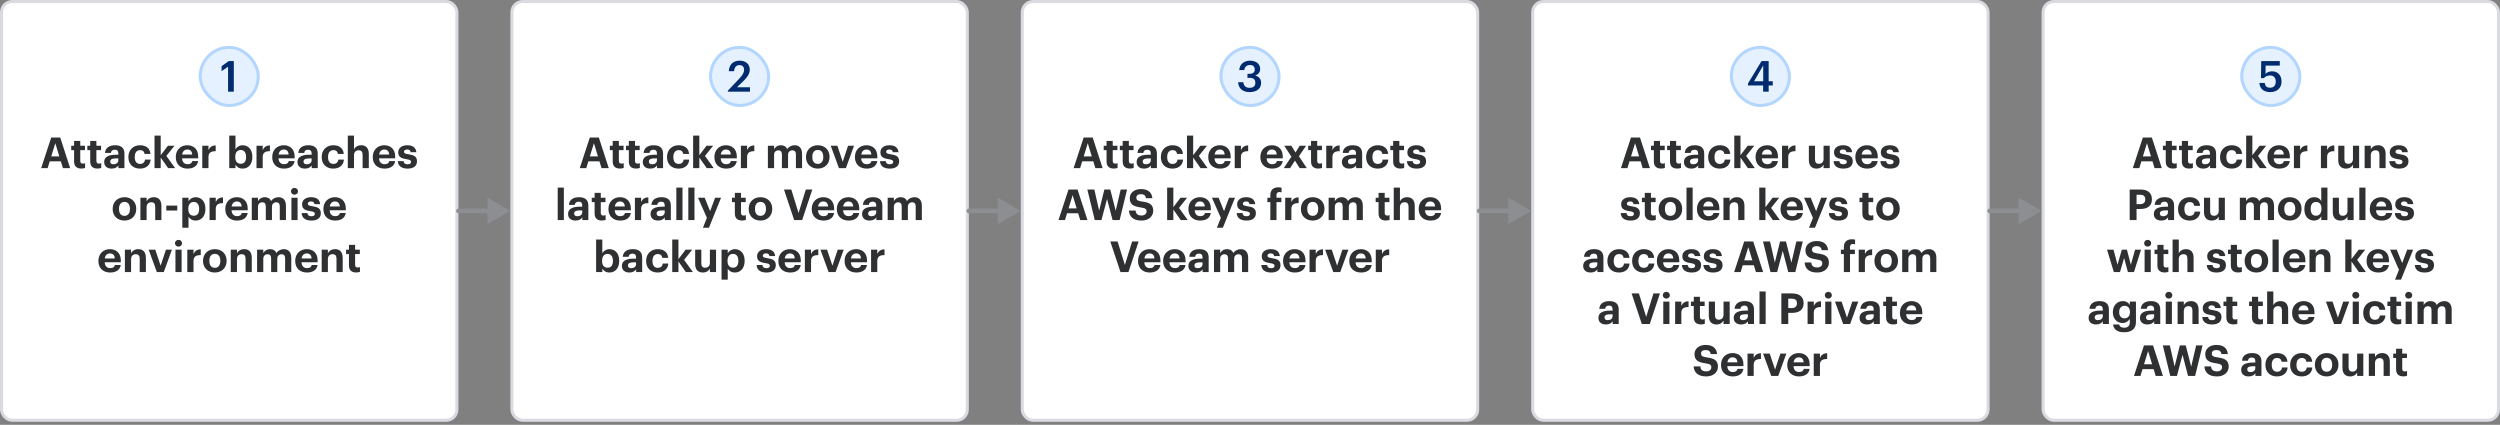 <svg width="818" height="139" viewBox="0 0 818 139" fill="none" xmlns="http://www.w3.org/2000/svg">
<rect x="0" y="0" width="818" height="139" fill="#808080" stroke="none"/>
<rect x="0.5" y="0.5" width="149" height="137.014" rx="3.5" fill="white"/>
<rect x="0.5" y="0.5" width="149" height="137.014" rx="3.5" stroke="#DADBE1"/>
<rect x="65.493" y="15.5" width="19.014" height="19.014" rx="9.507" fill="#E6F1FF"/>
<rect x="65.493" y="15.5" width="19.014" height="19.014" rx="9.507" stroke="#B3D6FF"/>
<path d="M74.622 30V21.838L72.508 23.28V21.642L74.832 19.99H76.498V30H74.622Z" fill="#002C6F"/>
<path d="M18.097 46.852L16.767 51.178H19.413L18.097 46.852ZM13.463 55.014L16.753 45.004H19.707L22.955 55.014H20.589L19.903 52.788H16.277L15.591 55.014H13.463ZM26.61 55.154C25.07 55.154 24.244 54.37 24.244 52.844V49.134H23.306V47.692H24.244V46.11H26.26V47.692H27.8V49.134H26.26V52.662C26.26 53.25 26.554 53.53 27.072 53.53C27.38 53.53 27.604 53.488 27.842 53.39V54.958C27.562 55.056 27.156 55.154 26.61 55.154ZM31.887 55.154C30.347 55.154 29.521 54.37 29.521 52.844V49.134H28.583V47.692H29.521V46.11H31.537V47.692H33.077V49.134H31.537V52.662C31.537 53.25 31.831 53.53 32.349 53.53C32.657 53.53 32.881 53.488 33.119 53.39V54.958C32.839 55.056 32.433 55.154 31.887 55.154ZM37.135 53.754C38.031 53.754 38.717 53.264 38.717 52.452V51.836H37.933C36.757 51.836 36.071 52.088 36.071 52.872C36.071 53.404 36.393 53.754 37.135 53.754ZM36.533 55.168C35.203 55.168 34.083 54.524 34.083 52.984C34.083 51.276 35.651 50.632 37.891 50.632H38.717V50.338C38.717 49.47 38.451 48.994 37.527 48.994C36.729 48.994 36.365 49.4 36.281 50.03H34.363C34.489 48.294 35.861 47.524 37.653 47.524C39.445 47.524 40.719 48.252 40.719 50.24V55.014H38.745V54.132C38.325 54.72 37.681 55.168 36.533 55.168ZM45.779 55.168C43.637 55.168 42.013 53.838 42.013 51.444V51.332C42.013 48.966 43.707 47.524 45.793 47.524C47.487 47.524 49.055 48.266 49.237 50.366H47.319C47.179 49.512 46.661 49.12 45.835 49.12C44.785 49.12 44.085 49.904 44.085 51.304V51.416C44.085 52.886 44.743 53.642 45.877 53.642C46.689 53.642 47.347 53.166 47.445 52.228H49.279C49.167 53.964 47.907 55.168 45.779 55.168ZM50.555 55.014V44.374H52.585V50.786L54.937 47.692H57.093L54.433 51.024L57.303 55.014H55.007L52.585 51.556V55.014H50.555ZM61.339 55.168C59.127 55.168 57.517 53.782 57.517 51.444V51.332C57.517 49.022 59.155 47.524 61.283 47.524C63.173 47.524 64.853 48.63 64.853 51.248V51.808H59.575C59.631 53.026 60.289 53.726 61.395 53.726C62.333 53.726 62.795 53.32 62.921 52.704H64.839C64.601 54.286 63.341 55.168 61.339 55.168ZM59.603 50.562H62.879C62.809 49.456 62.249 48.924 61.283 48.924C60.373 48.924 59.757 49.526 59.603 50.562ZM66.182 55.014V47.692H68.212V49.092C68.674 48.112 69.388 47.594 70.578 47.58V49.47C69.08 49.456 68.212 49.946 68.212 51.346V55.014H66.182ZM79.382 55.168C78.248 55.168 77.422 54.608 77.044 53.852V55.014H75.014V44.374H77.044V48.84C77.45 48.14 78.304 47.524 79.382 47.524C81.174 47.524 82.574 48.854 82.574 51.276V51.388C82.574 53.81 81.202 55.168 79.382 55.168ZM78.78 53.586C79.9 53.586 80.516 52.83 80.516 51.402V51.29C80.516 49.806 79.788 49.078 78.766 49.078C77.702 49.078 76.974 49.82 76.974 51.29V51.402C76.974 52.872 77.674 53.586 78.78 53.586ZM83.928 55.014V47.692H85.958V49.092C86.42 48.112 87.134 47.594 88.324 47.58V49.47C86.826 49.456 85.958 49.946 85.958 51.346V55.014H83.928ZM92.894 55.168C90.682 55.168 89.072 53.782 89.072 51.444V51.332C89.072 49.022 90.71 47.524 92.838 47.524C94.728 47.524 96.408 48.63 96.408 51.248V51.808H91.13C91.186 53.026 91.844 53.726 92.95 53.726C93.888 53.726 94.35 53.32 94.476 52.704H96.394C96.156 54.286 94.896 55.168 92.894 55.168ZM91.158 50.562H94.434C94.364 49.456 93.804 48.924 92.838 48.924C91.928 48.924 91.312 49.526 91.158 50.562ZM100.381 53.754C101.277 53.754 101.963 53.264 101.963 52.452V51.836H101.179C100.003 51.836 99.317 52.088 99.317 52.872C99.317 53.404 99.639 53.754 100.381 53.754ZM99.779 55.168C98.449 55.168 97.329 54.524 97.329 52.984C97.329 51.276 98.897 50.632 101.137 50.632H101.963V50.338C101.963 49.47 101.697 48.994 100.773 48.994C99.975 48.994 99.611 49.4 99.527 50.03H97.609C97.735 48.294 99.107 47.524 100.899 47.524C102.691 47.524 103.965 48.252 103.965 50.24V55.014H101.991V54.132C101.571 54.72 100.927 55.168 99.779 55.168ZM109.026 55.168C106.884 55.168 105.26 53.838 105.26 51.444V51.332C105.26 48.966 106.954 47.524 109.04 47.524C110.734 47.524 112.302 48.266 112.484 50.366H110.566C110.426 49.512 109.908 49.12 109.082 49.12C108.032 49.12 107.332 49.904 107.332 51.304V51.416C107.332 52.886 107.99 53.642 109.124 53.642C109.936 53.642 110.594 53.166 110.692 52.228H112.526C112.414 53.964 111.154 55.168 109.026 55.168ZM113.801 55.014V44.374H115.831V48.854C116.195 48.126 116.993 47.524 118.211 47.524C119.653 47.524 120.675 48.392 120.675 50.352V55.014H118.645V50.646C118.645 49.652 118.253 49.176 117.357 49.176C116.489 49.176 115.831 49.708 115.831 50.786V55.014H113.801ZM125.789 55.168C123.577 55.168 121.967 53.782 121.967 51.444V51.332C121.967 49.022 123.605 47.524 125.733 47.524C127.623 47.524 129.303 48.63 129.303 51.248V51.808H124.025C124.081 53.026 124.739 53.726 125.845 53.726C126.783 53.726 127.245 53.32 127.371 52.704H129.289C129.051 54.286 127.791 55.168 125.789 55.168ZM124.053 50.562H127.329C127.259 49.456 126.699 48.924 125.733 48.924C124.823 48.924 124.207 49.526 124.053 50.562ZM133.36 55.168C131.386 55.168 130.238 54.3 130.168 52.718H132.058C132.142 53.376 132.464 53.754 133.346 53.754C134.13 53.754 134.494 53.46 134.494 52.956C134.494 52.452 134.06 52.242 133.01 52.088C131.064 51.794 130.308 51.234 130.308 49.806C130.308 48.28 131.708 47.524 133.206 47.524C134.83 47.524 136.048 48.112 136.23 49.792H134.368C134.256 49.19 133.92 48.91 133.22 48.91C132.562 48.91 132.184 49.218 132.184 49.666C132.184 50.128 132.534 50.31 133.598 50.464C135.432 50.73 136.44 51.192 136.44 52.76C136.44 54.342 135.292 55.168 133.36 55.168ZM40.716 72.168C38.532 72.168 36.866 70.712 36.866 68.43V68.318C36.866 66.022 38.532 64.524 40.73 64.524C42.928 64.524 44.58 65.994 44.58 68.276V68.388C44.58 70.698 42.914 72.168 40.716 72.168ZM40.73 70.628C41.864 70.628 42.522 69.788 42.522 68.402V68.304C42.522 66.904 41.864 66.064 40.73 66.064C39.61 66.064 38.938 66.876 38.938 68.276V68.388C38.938 69.788 39.582 70.628 40.73 70.628ZM45.941 72.014V64.692H47.971V65.854C48.335 65.126 49.133 64.524 50.351 64.524C51.793 64.524 52.815 65.392 52.815 67.352V72.014H50.785V67.646C50.785 66.652 50.393 66.176 49.497 66.176C48.629 66.176 47.971 66.708 47.971 67.786V72.014H45.941ZM54.414 68.878V67.268H57.998V68.878H54.414ZM63.42 70.586C64.54 70.586 65.156 69.83 65.156 68.402V68.29C65.156 66.806 64.428 66.078 63.406 66.078C62.342 66.078 61.614 66.82 61.614 68.29V68.402C61.614 69.872 62.314 70.586 63.42 70.586ZM59.654 74.506V64.692H61.684V65.84C62.09 65.14 62.944 64.524 64.022 64.524C65.814 64.524 67.214 65.854 67.214 68.276V68.388C67.214 70.81 65.842 72.168 64.022 72.168C62.888 72.168 62.062 71.608 61.684 70.894V74.506H59.654ZM68.568 72.014V64.692H70.598V66.092C71.06 65.112 71.774 64.594 72.964 64.58V66.47C71.466 66.456 70.598 66.946 70.598 68.346V72.014H68.568ZM77.534 72.168C75.322 72.168 73.712 70.782 73.712 68.444V68.332C73.712 66.022 75.35 64.524 77.478 64.524C79.368 64.524 81.048 65.63 81.048 68.248V68.808H75.77C75.826 70.026 76.484 70.726 77.59 70.726C78.528 70.726 78.99 70.32 79.116 69.704H81.034C80.796 71.286 79.536 72.168 77.534 72.168ZM75.798 67.562H79.074C79.004 66.456 78.444 65.924 77.478 65.924C76.568 65.924 75.952 66.526 75.798 67.562ZM82.376 72.014V64.692H84.406V65.812C84.77 65.126 85.555 64.524 86.647 64.524C87.612 64.524 88.341 64.93 88.691 65.798C89.278 64.916 90.231 64.524 91.154 64.524C92.513 64.524 93.562 65.378 93.562 67.324V72.014H91.546V67.548C91.546 66.61 91.126 66.19 90.398 66.19C89.615 66.19 88.984 66.694 88.984 67.688V72.014H86.969V67.548C86.969 66.61 86.534 66.19 85.82 66.19C85.037 66.19 84.406 66.694 84.406 67.688V72.014H82.376ZM96.346 63.698C95.702 63.698 95.198 63.222 95.198 62.592C95.198 61.962 95.702 61.486 96.346 61.486C97.004 61.486 97.508 61.962 97.508 62.592C97.508 63.222 97.004 63.698 96.346 63.698ZM95.352 72.014V64.692H97.368V72.014H95.352ZM101.894 72.168C99.92 72.168 98.772 71.3 98.702 69.718H100.592C100.676 70.376 100.998 70.754 101.88 70.754C102.664 70.754 103.028 70.46 103.028 69.956C103.028 69.452 102.594 69.242 101.544 69.088C99.598 68.794 98.842 68.234 98.842 66.806C98.842 65.28 100.242 64.524 101.74 64.524C103.364 64.524 104.582 65.112 104.764 66.792H102.902C102.79 66.19 102.454 65.91 101.754 65.91C101.096 65.91 100.718 66.218 100.718 66.666C100.718 67.128 101.068 67.31 102.132 67.464C103.966 67.73 104.974 68.192 104.974 69.76C104.974 71.342 103.826 72.168 101.894 72.168ZM109.635 72.168C107.423 72.168 105.813 70.782 105.813 68.444V68.332C105.813 66.022 107.451 64.524 109.579 64.524C111.469 64.524 113.149 65.63 113.149 68.248V68.808H107.871C107.927 70.026 108.585 70.726 109.691 70.726C110.629 70.726 111.091 70.32 111.217 69.704H113.135C112.897 71.286 111.637 72.168 109.635 72.168ZM107.899 67.562H111.175C111.105 66.456 110.545 65.924 109.579 65.924C108.669 65.924 108.053 66.526 107.899 67.562ZM36.019 89.168C33.807 89.168 32.197 87.782 32.197 85.444V85.332C32.197 83.022 33.835 81.524 35.963 81.524C37.853 81.524 39.533 82.63 39.533 85.248V85.808H34.255C34.311 87.026 34.969 87.726 36.075 87.726C37.013 87.726 37.475 87.32 37.601 86.704H39.519C39.281 88.286 38.021 89.168 36.019 89.168ZM34.283 84.562H37.559C37.489 83.456 36.929 82.924 35.963 82.924C35.053 82.924 34.437 83.526 34.283 84.562ZM40.862 89.014V81.692H42.892V82.854C43.256 82.126 44.054 81.524 45.272 81.524C46.714 81.524 47.736 82.392 47.736 84.352V89.014H45.706V84.646C45.706 83.652 45.314 83.176 44.418 83.176C43.55 83.176 42.892 83.708 42.892 84.786V89.014H40.862ZM51.312 89.014L48.638 81.692H50.808L52.558 86.928L54.294 81.692H56.254L53.594 89.014H51.312ZM58.4 80.698C57.756 80.698 57.252 80.222 57.252 79.592C57.252 78.962 57.756 78.486 58.4 78.486C59.058 78.486 59.562 78.962 59.562 79.592C59.562 80.222 59.058 80.698 58.4 80.698ZM57.406 89.014V81.692H59.422V89.014H57.406ZM61.288 89.014V81.692H63.318V83.092C63.78 82.112 64.494 81.594 65.684 81.58V83.47C64.186 83.456 63.318 83.946 63.318 85.346V89.014H61.288ZM70.281 89.168C68.097 89.168 66.431 87.712 66.431 85.43V85.318C66.431 83.022 68.097 81.524 70.295 81.524C72.493 81.524 74.145 82.994 74.145 85.276V85.388C74.145 87.698 72.479 89.168 70.281 89.168ZM70.295 87.628C71.429 87.628 72.087 86.788 72.087 85.402V85.304C72.087 83.904 71.429 83.064 70.295 83.064C69.175 83.064 68.503 83.876 68.503 85.276V85.388C68.503 86.788 69.147 87.628 70.295 87.628ZM75.506 89.014V81.692H77.536V82.854C77.9 82.126 78.698 81.524 79.916 81.524C81.358 81.524 82.38 82.392 82.38 84.352V89.014H80.35V84.646C80.35 83.652 79.958 83.176 79.062 83.176C78.194 83.176 77.536 83.708 77.536 84.786V89.014H75.506ZM84.12 89.014V81.692H86.15V82.812C86.514 82.126 87.298 81.524 88.39 81.524C89.356 81.524 90.084 81.93 90.434 82.798C91.022 81.916 91.974 81.524 92.898 81.524C94.256 81.524 95.306 82.378 95.306 84.324V89.014H93.29V84.548C93.29 83.61 92.87 83.19 92.142 83.19C91.358 83.19 90.728 83.694 90.728 84.688V89.014H88.712V84.548C88.712 83.61 88.278 83.19 87.564 83.19C86.78 83.19 86.15 83.694 86.15 84.688V89.014H84.12ZM100.414 89.168C98.202 89.168 96.592 87.782 96.592 85.444V85.332C96.592 83.022 98.23 81.524 100.358 81.524C102.248 81.524 103.928 82.63 103.928 85.248V85.808H98.65C98.706 87.026 99.364 87.726 100.47 87.726C101.408 87.726 101.87 87.32 101.996 86.704H103.914C103.676 88.286 102.416 89.168 100.414 89.168ZM98.678 84.562H101.954C101.884 83.456 101.324 82.924 100.358 82.924C99.448 82.924 98.832 83.526 98.678 84.562ZM105.256 89.014V81.692H107.286V82.854C107.65 82.126 108.448 81.524 109.666 81.524C111.108 81.524 112.13 82.392 112.13 84.352V89.014H110.1V84.646C110.1 83.652 109.708 83.176 108.812 83.176C107.944 83.176 107.286 83.708 107.286 84.786V89.014H105.256ZM116.544 89.154C115.004 89.154 114.178 88.37 114.178 86.844V83.134H113.24V81.692H114.178V80.11H116.194V81.692H117.734V83.134H116.194V86.662C116.194 87.25 116.488 87.53 117.006 87.53C117.314 87.53 117.538 87.488 117.776 87.39V88.958C117.496 89.056 117.09 89.154 116.544 89.154Z" fill="#2F3032"/>
<path d="M150 68.257C149.586 68.257 149.25 68.593 149.25 69.007C149.25 69.421 149.586 69.757 150 69.757L150 69.007L150 68.257ZM167 69.007L159.5 64.677L159.5 73.337L167 69.007ZM150 69.007L150 69.757L160.25 69.757L160.25 69.007L160.25 68.257L150 68.257L150 69.007Z" fill="#8D8E92"/>
<rect x="167.5" y="0.5" width="149" height="137.014" rx="3.5" fill="white"/>
<rect x="167.5" y="0.5" width="149" height="137.014" rx="3.5" stroke="#DADBE1"/>
<rect x="232.493" y="15.5" width="19.014" height="19.014" rx="9.507" fill="#E6F1FF"/>
<rect x="232.493" y="15.5" width="19.014" height="19.014" rx="9.507" stroke="#B3D6FF"/>
<path d="M238.156 30V29.664L241.936 25.674C242.888 24.666 243.462 23.784 243.462 22.832C243.462 21.894 242.93 21.306 241.964 21.306C240.97 21.306 240.34 21.88 240.172 23.294H238.464C238.59 21.11 239.906 19.85 242.02 19.85C244.092 19.85 245.324 21.04 245.324 22.804C245.324 24.106 244.554 25.24 243.364 26.388L241.138 28.558H245.394V30H238.156Z" fill="#002C6F"/>
<path d="M194.332 46.852L193.002 51.178H195.648L194.332 46.852ZM189.698 55.014L192.988 45.004H195.942L199.19 55.014H196.824L196.138 52.788H192.512L191.826 55.014H189.698ZM202.845 55.154C201.305 55.154 200.479 54.37 200.479 52.844V49.134H199.541V47.692H200.479V46.11H202.495V47.692H204.035V49.134H202.495V52.662C202.495 53.25 202.789 53.53 203.307 53.53C203.615 53.53 203.839 53.488 204.077 53.39V54.958C203.797 55.056 203.391 55.154 202.845 55.154ZM208.123 55.154C206.583 55.154 205.757 54.37 205.757 52.844V49.134H204.819V47.692H205.757V46.11H207.773V47.692H209.313V49.134H207.773V52.662C207.773 53.25 208.067 53.53 208.585 53.53C208.893 53.53 209.117 53.488 209.355 53.39V54.958C209.075 55.056 208.669 55.154 208.123 55.154ZM213.37 53.754C214.266 53.754 214.952 53.264 214.952 52.452V51.836H214.168C212.992 51.836 212.306 52.088 212.306 52.872C212.306 53.404 212.628 53.754 213.37 53.754ZM212.768 55.168C211.438 55.168 210.318 54.524 210.318 52.984C210.318 51.276 211.886 50.632 214.126 50.632H214.952V50.338C214.952 49.47 214.686 48.994 213.762 48.994C212.964 48.994 212.6 49.4 212.516 50.03H210.598C210.724 48.294 212.096 47.524 213.888 47.524C215.68 47.524 216.954 48.252 216.954 50.24V55.014H214.98V54.132C214.56 54.72 213.916 55.168 212.768 55.168ZM222.015 55.168C219.873 55.168 218.249 53.838 218.249 51.444V51.332C218.249 48.966 219.943 47.524 222.029 47.524C223.723 47.524 225.291 48.266 225.473 50.366H223.555C223.415 49.512 222.897 49.12 222.071 49.12C221.021 49.12 220.321 49.904 220.321 51.304V51.416C220.321 52.886 220.979 53.642 222.113 53.642C222.925 53.642 223.583 53.166 223.681 52.228H225.515C225.403 53.964 224.143 55.168 222.015 55.168ZM226.791 55.014V44.374H228.821V50.786L231.173 47.692H233.329L230.669 51.024L233.539 55.014H231.243L228.821 51.556V55.014H226.791ZM237.575 55.168C235.363 55.168 233.753 53.782 233.753 51.444V51.332C233.753 49.022 235.391 47.524 237.519 47.524C239.409 47.524 241.089 48.63 241.089 51.248V51.808H235.811C235.867 53.026 236.525 53.726 237.631 53.726C238.569 53.726 239.031 53.32 239.157 52.704H241.075C240.837 54.286 239.577 55.168 237.575 55.168ZM235.839 50.562H239.115C239.045 49.456 238.485 48.924 237.519 48.924C236.609 48.924 235.993 49.526 235.839 50.562ZM242.417 55.014V47.692H244.447V49.092C244.909 48.112 245.623 47.594 246.813 47.58V49.47C245.315 49.456 244.447 49.946 244.447 51.346V55.014H242.417ZM251.25 55.014V47.692H253.28V48.812C253.644 48.126 254.428 47.524 255.52 47.524C256.486 47.524 257.214 47.93 257.564 48.798C258.152 47.916 259.104 47.524 260.028 47.524C261.386 47.524 262.436 48.378 262.436 50.324V55.014H260.42V50.548C260.42 49.61 260 49.19 259.272 49.19C258.488 49.19 257.858 49.694 257.858 50.688V55.014H255.842V50.548C255.842 49.61 255.408 49.19 254.694 49.19C253.91 49.19 253.28 49.694 253.28 50.688V55.014H251.25ZM267.571 55.168C265.387 55.168 263.721 53.712 263.721 51.43V51.318C263.721 49.022 265.387 47.524 267.585 47.524C269.783 47.524 271.435 48.994 271.435 51.276V51.388C271.435 53.698 269.769 55.168 267.571 55.168ZM267.585 53.628C268.719 53.628 269.377 52.788 269.377 51.402V51.304C269.377 49.904 268.719 49.064 267.585 49.064C266.465 49.064 265.793 49.876 265.793 51.276V51.388C265.793 52.788 266.437 53.628 267.585 53.628ZM274.497 55.014L271.823 47.692H273.993L275.743 52.928L277.479 47.692H279.439L276.779 55.014H274.497ZM283.553 55.168C281.341 55.168 279.731 53.782 279.731 51.444V51.332C279.731 49.022 281.369 47.524 283.497 47.524C285.387 47.524 287.067 48.63 287.067 51.248V51.808H281.789C281.845 53.026 282.503 53.726 283.609 53.726C284.547 53.726 285.009 53.32 285.135 52.704H287.053C286.815 54.286 285.555 55.168 283.553 55.168ZM281.817 50.562H285.093C285.023 49.456 284.463 48.924 283.497 48.924C282.587 48.924 281.971 49.526 281.817 50.562ZM291.124 55.168C289.15 55.168 288.002 54.3 287.932 52.718H289.822C289.906 53.376 290.228 53.754 291.11 53.754C291.894 53.754 292.258 53.46 292.258 52.956C292.258 52.452 291.824 52.242 290.774 52.088C288.828 51.794 288.072 51.234 288.072 49.806C288.072 48.28 289.472 47.524 290.97 47.524C292.594 47.524 293.812 48.112 293.994 49.792H292.132C292.02 49.19 291.684 48.91 290.984 48.91C290.326 48.91 289.948 49.218 289.948 49.666C289.948 50.128 290.298 50.31 291.362 50.464C293.196 50.73 294.204 51.192 294.204 52.76C294.204 54.342 293.056 55.168 291.124 55.168ZM182.481 72.014V61.374H184.497V72.014H182.481ZM188.925 70.754C189.821 70.754 190.507 70.264 190.507 69.452V68.836H189.723C188.547 68.836 187.861 69.088 187.861 69.872C187.861 70.404 188.183 70.754 188.925 70.754ZM188.323 72.168C186.993 72.168 185.873 71.524 185.873 69.984C185.873 68.276 187.441 67.632 189.681 67.632H190.507V67.338C190.507 66.47 190.241 65.994 189.317 65.994C188.519 65.994 188.155 66.4 188.071 67.03H186.153C186.279 65.294 187.651 64.524 189.443 64.524C191.235 64.524 192.509 65.252 192.509 67.24V72.014H190.535V71.132C190.115 71.72 189.471 72.168 188.323 72.168ZM196.925 72.154C195.385 72.154 194.559 71.37 194.559 69.844V66.134H193.621V64.692H194.559V63.11H196.575V64.692H198.115V66.134H196.575V69.662C196.575 70.25 196.869 70.53 197.387 70.53C197.695 70.53 197.919 70.488 198.157 70.39V71.958C197.877 72.056 197.471 72.154 196.925 72.154ZM202.903 72.168C200.691 72.168 199.081 70.782 199.081 68.444V68.332C199.081 66.022 200.719 64.524 202.847 64.524C204.737 64.524 206.417 65.63 206.417 68.248V68.808H201.139C201.195 70.026 201.853 70.726 202.959 70.726C203.897 70.726 204.359 70.32 204.485 69.704H206.403C206.165 71.286 204.905 72.168 202.903 72.168ZM201.167 67.562H204.443C204.373 66.456 203.813 65.924 202.847 65.924C201.937 65.924 201.321 66.526 201.167 67.562ZM207.746 72.014V64.692H209.776V66.092C210.238 65.112 210.952 64.594 212.142 64.58V66.47C210.644 66.456 209.776 66.946 209.776 68.346V72.014H207.746ZM215.913 70.754C216.809 70.754 217.495 70.264 217.495 69.452V68.836H216.711C215.535 68.836 214.849 69.088 214.849 69.872C214.849 70.404 215.171 70.754 215.913 70.754ZM215.311 72.168C213.981 72.168 212.861 71.524 212.861 69.984C212.861 68.276 214.429 67.632 216.669 67.632H217.495V67.338C217.495 66.47 217.229 65.994 216.305 65.994C215.507 65.994 215.143 66.4 215.059 67.03H213.141C213.267 65.294 214.639 64.524 216.431 64.524C218.223 64.524 219.497 65.252 219.497 67.24V72.014H217.523V71.132C217.103 71.72 216.459 72.168 215.311 72.168ZM221.296 72.014V61.374H223.312V72.014H221.296ZM225.22 72.014V61.374H227.236V72.014H225.22ZM230.011 74.506L231.299 71.272L228.387 64.692H230.571L232.349 69.088L233.987 64.692H235.933L231.971 74.506H230.011ZM242.808 72.154C241.268 72.154 240.442 71.37 240.442 69.844V66.134H239.504V64.692H240.442V63.11H242.458V64.692H243.998V66.134H242.458V69.662C242.458 70.25 242.752 70.53 243.27 70.53C243.578 70.53 243.802 70.488 244.04 70.39V71.958C243.76 72.056 243.354 72.154 242.808 72.154ZM248.814 72.168C246.63 72.168 244.964 70.712 244.964 68.43V68.318C244.964 66.022 246.63 64.524 248.828 64.524C251.026 64.524 252.678 65.994 252.678 68.276V68.388C252.678 70.698 251.012 72.168 248.814 72.168ZM248.828 70.628C249.962 70.628 250.62 69.788 250.62 68.402V68.304C250.62 66.904 249.962 66.064 248.828 66.064C247.708 66.064 247.036 66.876 247.036 68.276V68.388C247.036 69.788 247.68 70.628 248.828 70.628ZM259.858 72.014L256.512 62.004H258.906L261.286 69.69L263.666 62.004H265.794L262.462 72.014H259.858ZM269.416 72.168C267.204 72.168 265.594 70.782 265.594 68.444V68.332C265.594 66.022 267.232 64.524 269.36 64.524C271.25 64.524 272.93 65.63 272.93 68.248V68.808H267.652C267.708 70.026 268.366 70.726 269.472 70.726C270.41 70.726 270.872 70.32 270.998 69.704H272.916C272.678 71.286 271.418 72.168 269.416 72.168ZM267.68 67.562H270.956C270.886 66.456 270.326 65.924 269.36 65.924C268.45 65.924 267.834 66.526 267.68 67.562ZM277.633 72.168C275.421 72.168 273.811 70.782 273.811 68.444V68.332C273.811 66.022 275.449 64.524 277.577 64.524C279.467 64.524 281.147 65.63 281.147 68.248V68.808H275.869C275.925 70.026 276.583 70.726 277.689 70.726C278.627 70.726 279.089 70.32 279.215 69.704H281.133C280.895 71.286 279.635 72.168 277.633 72.168ZM275.897 67.562H279.173C279.103 66.456 278.543 65.924 277.577 65.924C276.667 65.924 276.051 66.526 275.897 67.562ZM285.12 70.754C286.016 70.754 286.702 70.264 286.702 69.452V68.836H285.918C284.742 68.836 284.056 69.088 284.056 69.872C284.056 70.404 284.378 70.754 285.12 70.754ZM284.518 72.168C283.188 72.168 282.068 71.524 282.068 69.984C282.068 68.276 283.636 67.632 285.876 67.632H286.702V67.338C286.702 66.47 286.436 65.994 285.512 65.994C284.714 65.994 284.35 66.4 284.266 67.03H282.348C282.474 65.294 283.846 64.524 285.638 64.524C287.43 64.524 288.704 65.252 288.704 67.24V72.014H286.73V71.132C286.31 71.72 285.666 72.168 284.518 72.168ZM290.447 72.014V64.692H292.477V65.812C292.841 65.126 293.625 64.524 294.717 64.524C295.683 64.524 296.411 64.93 296.761 65.798C297.349 64.916 298.301 64.524 299.225 64.524C300.583 64.524 301.633 65.378 301.633 67.324V72.014H299.617V67.548C299.617 66.61 299.197 66.19 298.469 66.19C297.685 66.19 297.055 66.694 297.055 67.688V72.014H295.039V67.548C295.039 66.61 294.605 66.19 293.891 66.19C293.107 66.19 292.477 66.694 292.477 67.688V72.014H290.447ZM199.412 89.168C198.278 89.168 197.452 88.608 197.074 87.852V89.014H195.044V78.374H197.074V82.84C197.48 82.14 198.334 81.524 199.412 81.524C201.204 81.524 202.604 82.854 202.604 85.276V85.388C202.604 87.81 201.232 89.168 199.412 89.168ZM198.81 87.586C199.93 87.586 200.546 86.83 200.546 85.402V85.29C200.546 83.806 199.818 83.078 198.796 83.078C197.732 83.078 197.004 83.82 197.004 85.29V85.402C197.004 86.872 197.704 87.586 198.81 87.586ZM206.535 87.754C207.431 87.754 208.117 87.264 208.117 86.452V85.836H207.333C206.157 85.836 205.471 86.088 205.471 86.872C205.471 87.404 205.793 87.754 206.535 87.754ZM205.933 89.168C204.603 89.168 203.483 88.524 203.483 86.984C203.483 85.276 205.051 84.632 207.291 84.632H208.117V84.338C208.117 83.47 207.851 82.994 206.927 82.994C206.129 82.994 205.765 83.4 205.681 84.03H203.763C203.889 82.294 205.261 81.524 207.053 81.524C208.845 81.524 210.119 82.252 210.119 84.24V89.014H208.145V88.132C207.725 88.72 207.081 89.168 205.933 89.168ZM215.179 89.168C213.037 89.168 211.413 87.838 211.413 85.444V85.332C211.413 82.966 213.107 81.524 215.193 81.524C216.887 81.524 218.455 82.266 218.637 84.366H216.719C216.579 83.512 216.061 83.12 215.235 83.12C214.185 83.12 213.485 83.904 213.485 85.304V85.416C213.485 86.886 214.143 87.642 215.277 87.642C216.089 87.642 216.747 87.166 216.845 86.228H218.679C218.567 87.964 217.307 89.168 215.179 89.168ZM219.955 89.014V78.374H221.985V84.786L224.337 81.692H226.493L223.833 85.024L226.703 89.014H224.407L221.985 85.556V89.014H219.955ZM229.951 89.168C228.523 89.168 227.459 88.328 227.459 86.41V81.692H229.475V86.13C229.475 87.124 229.881 87.6 230.749 87.6C231.603 87.6 232.275 87.068 232.275 85.99V81.692H234.291V89.014H232.275V87.866C231.897 88.608 231.155 89.168 229.951 89.168ZM239.853 87.586C240.973 87.586 241.589 86.83 241.589 85.402V85.29C241.589 83.806 240.861 83.078 239.839 83.078C238.775 83.078 238.047 83.82 238.047 85.29V85.402C238.047 86.872 238.747 87.586 239.853 87.586ZM236.087 91.506V81.692H238.117V82.84C238.523 82.14 239.377 81.524 240.455 81.524C242.247 81.524 243.647 82.854 243.647 85.276V85.388C243.647 87.81 242.275 89.168 240.455 89.168C239.321 89.168 238.495 88.608 238.117 87.894V91.506H236.087ZM250.765 89.168C248.791 89.168 247.643 88.3 247.573 86.718H249.463C249.547 87.376 249.869 87.754 250.751 87.754C251.535 87.754 251.899 87.46 251.899 86.956C251.899 86.452 251.465 86.242 250.415 86.088C248.469 85.794 247.713 85.234 247.713 83.806C247.713 82.28 249.113 81.524 250.611 81.524C252.235 81.524 253.453 82.112 253.635 83.792H251.773C251.661 83.19 251.325 82.91 250.625 82.91C249.967 82.91 249.589 83.218 249.589 83.666C249.589 84.128 249.939 84.31 251.003 84.464C252.837 84.73 253.845 85.192 253.845 86.76C253.845 88.342 252.697 89.168 250.765 89.168ZM258.506 89.168C256.294 89.168 254.684 87.782 254.684 85.444V85.332C254.684 83.022 256.322 81.524 258.45 81.524C260.34 81.524 262.02 82.63 262.02 85.248V85.808H256.742C256.798 87.026 257.456 87.726 258.562 87.726C259.5 87.726 259.962 87.32 260.088 86.704H262.006C261.768 88.286 260.508 89.168 258.506 89.168ZM256.77 84.562H260.046C259.976 83.456 259.416 82.924 258.45 82.924C257.54 82.924 256.924 83.526 256.77 84.562ZM263.349 89.014V81.692H265.379V83.092C265.841 82.112 266.555 81.594 267.745 81.58V83.47C266.247 83.456 265.379 83.946 265.379 85.346V89.014H263.349ZM271.12 89.014L268.446 81.692H270.616L272.366 86.928L274.102 81.692H276.062L273.402 89.014H271.12ZM280.176 89.168C277.964 89.168 276.354 87.782 276.354 85.444V85.332C276.354 83.022 277.992 81.524 280.12 81.524C282.01 81.524 283.69 82.63 283.69 85.248V85.808H278.412C278.468 87.026 279.126 87.726 280.232 87.726C281.17 87.726 281.632 87.32 281.758 86.704H283.676C283.438 88.286 282.178 89.168 280.176 89.168ZM278.44 84.562H281.716C281.646 83.456 281.086 82.924 280.12 82.924C279.21 82.924 278.594 83.526 278.44 84.562ZM285.019 89.014V81.692H287.049V83.092C287.511 82.112 288.225 81.594 289.415 81.58V83.47C287.917 83.456 287.049 83.946 287.049 85.346V89.014H285.019Z" fill="#2F3032"/>
<path d="M317 68.257C316.586 68.257 316.25 68.593 316.25 69.007C316.25 69.421 316.586 69.757 317 69.757L317 69.007L317 68.257ZM334 69.007L326.5 64.677L326.5 73.337L334 69.007ZM317 69.007L317 69.757L327.25 69.757L327.25 69.007L327.25 68.257L317 68.257L317 69.007Z" fill="#8D8E92"/>
<rect x="334.5" y="0.5" width="149" height="137.014" rx="3.5" fill="white"/>
<rect x="334.5" y="0.5" width="149" height="137.014" rx="3.5" stroke="#DADBE1"/>
<rect x="399.493" y="15.5" width="19.014" height="19.014" rx="9.507" fill="#E6F1FF"/>
<rect x="399.493" y="15.5" width="19.014" height="19.014" rx="9.507" stroke="#B3D6FF"/>
<path d="M408.888 30.14C406.508 30.14 405.206 28.824 405.122 26.906H406.816C406.914 27.956 407.502 28.74 408.846 28.74C410.148 28.74 410.75 28.11 410.75 27.116C410.75 26.024 410.162 25.478 408.944 25.478H408.174V24.148H408.888C410.036 24.148 410.554 23.616 410.554 22.678C410.554 21.866 410.036 21.264 409 21.264C407.936 21.264 407.25 21.908 407.138 22.916H405.486C405.584 21.18 406.886 19.85 409.028 19.85C411.114 19.85 412.332 21.054 412.332 22.538C412.332 23.672 411.674 24.358 410.708 24.722C411.87 24.988 412.64 25.814 412.64 27.144C412.64 28.992 411.184 30.14 408.888 30.14Z" fill="#002C6F"/>
<path d="M355.918 46.852L354.588 51.178H357.234L355.918 46.852ZM351.284 55.014L354.574 45.004H357.528L360.776 55.014H358.41L357.724 52.788H354.098L353.412 55.014H351.284ZM364.431 55.154C362.891 55.154 362.065 54.37 362.065 52.844V49.134H361.127V47.692H362.065V46.11H364.081V47.692H365.621V49.134H364.081V52.662C364.081 53.25 364.375 53.53 364.893 53.53C365.201 53.53 365.425 53.488 365.663 53.39V54.958C365.383 55.056 364.977 55.154 364.431 55.154ZM369.709 55.154C368.169 55.154 367.343 54.37 367.343 52.844V49.134H366.405V47.692H367.343V46.11H369.359V47.692H370.899V49.134H369.359V52.662C369.359 53.25 369.653 53.53 370.171 53.53C370.479 53.53 370.703 53.488 370.941 53.39V54.958C370.661 55.056 370.255 55.154 369.709 55.154ZM374.956 53.754C375.852 53.754 376.538 53.264 376.538 52.452V51.836H375.754C374.578 51.836 373.892 52.088 373.892 52.872C373.892 53.404 374.214 53.754 374.956 53.754ZM374.354 55.168C373.024 55.168 371.904 54.524 371.904 52.984C371.904 51.276 373.472 50.632 375.712 50.632H376.538V50.338C376.538 49.47 376.272 48.994 375.348 48.994C374.55 48.994 374.186 49.4 374.102 50.03H372.184C372.31 48.294 373.682 47.524 375.474 47.524C377.266 47.524 378.54 48.252 378.54 50.24V55.014H376.566V54.132C376.146 54.72 375.502 55.168 374.354 55.168ZM383.601 55.168C381.459 55.168 379.835 53.838 379.835 51.444V51.332C379.835 48.966 381.529 47.524 383.615 47.524C385.309 47.524 386.877 48.266 387.059 50.366H385.141C385.001 49.512 384.483 49.12 383.657 49.12C382.607 49.12 381.907 49.904 381.907 51.304V51.416C381.907 52.886 382.565 53.642 383.699 53.642C384.511 53.642 385.169 53.166 385.267 52.228H387.101C386.989 53.964 385.729 55.168 383.601 55.168ZM388.376 55.014V44.374H390.406V50.786L392.758 47.692H394.914L392.254 51.024L395.124 55.014H392.828L390.406 51.556V55.014H388.376ZM399.161 55.168C396.949 55.168 395.339 53.782 395.339 51.444V51.332C395.339 49.022 396.977 47.524 399.105 47.524C400.995 47.524 402.675 48.63 402.675 51.248V51.808H397.397C397.453 53.026 398.111 53.726 399.217 53.726C400.155 53.726 400.617 53.32 400.743 52.704H402.661C402.423 54.286 401.163 55.168 399.161 55.168ZM397.425 50.562H400.701C400.631 49.456 400.071 48.924 399.105 48.924C398.195 48.924 397.579 49.526 397.425 50.562ZM404.003 55.014V47.692H406.033V49.092C406.495 48.112 407.209 47.594 408.399 47.58V49.47C406.901 49.456 406.033 49.946 406.033 51.346V55.014H404.003ZM416.209 55.168C413.997 55.168 412.387 53.782 412.387 51.444V51.332C412.387 49.022 414.025 47.524 416.153 47.524C418.043 47.524 419.723 48.63 419.723 51.248V51.808H414.445C414.501 53.026 415.159 53.726 416.265 53.726C417.203 53.726 417.665 53.32 417.791 52.704H419.709C419.471 54.286 418.211 55.168 416.209 55.168ZM414.473 50.562H417.749C417.679 49.456 417.119 48.924 416.153 48.924C415.243 48.924 414.627 49.526 414.473 50.562ZM420.039 55.014L422.545 51.276L420.207 47.692H422.531L423.903 49.89L425.247 47.692H427.347L425.009 51.122L427.585 55.014H425.247L423.707 52.55L422.125 55.014H420.039ZM431.341 55.154C429.801 55.154 428.975 54.37 428.975 52.844V49.134H428.037V47.692H428.975V46.11H430.991V47.692H432.531V49.134H430.991V52.662C430.991 53.25 431.285 53.53 431.803 53.53C432.111 53.53 432.335 53.488 432.573 53.39V54.958C432.293 55.056 431.887 55.154 431.341 55.154ZM433.945 55.014V47.692H435.975V49.092C436.437 48.112 437.151 47.594 438.341 47.58V49.47C436.843 49.456 435.975 49.946 435.975 51.346V55.014H433.945ZM442.113 53.754C443.009 53.754 443.695 53.264 443.695 52.452V51.836H442.911C441.735 51.836 441.049 52.088 441.049 52.872C441.049 53.404 441.371 53.754 442.113 53.754ZM441.511 55.168C440.181 55.168 439.061 54.524 439.061 52.984C439.061 51.276 440.629 50.632 442.869 50.632H443.695V50.338C443.695 49.47 443.429 48.994 442.505 48.994C441.707 48.994 441.343 49.4 441.259 50.03H439.341C439.467 48.294 440.839 47.524 442.631 47.524C444.423 47.524 445.697 48.252 445.697 50.24V55.014H443.723V54.132C443.303 54.72 442.659 55.168 441.511 55.168ZM450.757 55.168C448.615 55.168 446.991 53.838 446.991 51.444V51.332C446.991 48.966 448.685 47.524 450.771 47.524C452.465 47.524 454.033 48.266 454.215 50.366H452.297C452.157 49.512 451.639 49.12 450.813 49.12C449.763 49.12 449.063 49.904 449.063 51.304V51.416C449.063 52.886 449.721 53.642 450.855 53.642C451.667 53.642 452.325 53.166 452.423 52.228H454.257C454.145 53.964 452.885 55.168 450.757 55.168ZM458.207 55.154C456.667 55.154 455.841 54.37 455.841 52.844V49.134H454.903V47.692H455.841V46.11H457.857V47.692H459.397V49.134H457.857V52.662C457.857 53.25 458.151 53.53 458.669 53.53C458.977 53.53 459.201 53.488 459.439 53.39V54.958C459.159 55.056 458.753 55.154 458.207 55.154ZM463.538 55.168C461.564 55.168 460.416 54.3 460.346 52.718H462.236C462.32 53.376 462.642 53.754 463.524 53.754C464.308 53.754 464.672 53.46 464.672 52.956C464.672 52.452 464.238 52.242 463.188 52.088C461.242 51.794 460.486 51.234 460.486 49.806C460.486 48.28 461.886 47.524 463.384 47.524C465.008 47.524 466.226 48.112 466.408 49.792H464.546C464.434 49.19 464.098 48.91 463.398 48.91C462.74 48.91 462.362 49.218 462.362 49.666C462.362 50.128 462.712 50.31 463.776 50.464C465.61 50.73 466.618 51.192 466.618 52.76C466.618 54.342 465.47 55.168 463.538 55.168ZM350.962 63.852L349.632 68.178H352.278L350.962 63.852ZM346.328 72.014L349.618 62.004H352.572L355.82 72.014H353.454L352.768 69.788H349.142L348.456 72.014H346.328ZM358.211 72.014L355.775 62.004H358.071L359.639 68.92L361.347 62.004H363.279L365.057 68.962L366.681 62.004H368.781L366.345 72.014H364.035L362.229 65.098L360.395 72.014H358.211ZM373.513 72.168C370.769 72.168 369.509 70.88 369.383 68.878H371.553C371.651 69.774 372.029 70.516 373.513 70.516C374.507 70.516 375.165 69.97 375.165 69.186C375.165 68.388 374.745 68.108 373.275 67.884C370.713 67.548 369.663 66.778 369.663 64.846C369.663 63.138 371.091 61.864 373.303 61.864C375.557 61.864 376.873 62.872 377.055 64.86H374.969C374.829 63.95 374.297 63.53 373.303 63.53C372.309 63.53 371.805 63.992 371.805 64.664C371.805 65.378 372.127 65.714 373.667 65.938C376.089 66.246 377.335 66.904 377.335 68.976C377.335 70.754 375.879 72.168 373.513 72.168ZM381.889 72.014V61.374H383.919V67.786L386.271 64.692H388.427L385.767 68.024L388.637 72.014H386.341L383.919 68.556V72.014H381.889ZM392.673 72.168C390.461 72.168 388.851 70.782 388.851 68.444V68.332C388.851 66.022 390.489 64.524 392.617 64.524C394.507 64.524 396.187 65.63 396.187 68.248V68.808H390.909C390.965 70.026 391.623 70.726 392.729 70.726C393.667 70.726 394.129 70.32 394.255 69.704H396.173C395.935 71.286 394.675 72.168 392.673 72.168ZM390.937 67.562H394.213C394.143 66.456 393.583 65.924 392.617 65.924C391.707 65.924 391.091 66.526 390.937 67.562ZM398.167 74.506L399.455 71.272L396.543 64.692H398.727L400.505 69.088L402.143 64.692H404.089L400.127 74.506H398.167ZM407.846 72.168C405.872 72.168 404.724 71.3 404.654 69.718H406.544C406.628 70.376 406.95 70.754 407.832 70.754C408.616 70.754 408.98 70.46 408.98 69.956C408.98 69.452 408.546 69.242 407.496 69.088C405.55 68.794 404.794 68.234 404.794 66.806C404.794 65.28 406.194 64.524 407.692 64.524C409.316 64.524 410.534 65.112 410.716 66.792H408.854C408.742 66.19 408.406 65.91 407.706 65.91C407.048 65.91 406.67 66.218 406.67 66.666C406.67 67.128 407.02 67.31 408.084 67.464C409.918 67.73 410.926 68.192 410.926 69.76C410.926 71.342 409.778 72.168 407.846 72.168ZM415.653 72.014V66.134H414.687V64.692H415.653V63.852C415.653 62.144 416.647 61.29 418.271 61.29C418.705 61.29 418.999 61.332 419.321 61.43V62.956C419.125 62.886 418.873 62.83 418.579 62.83C417.935 62.83 417.669 63.236 417.669 63.796V64.692H419.265V66.134H417.669V72.014H415.653ZM420.512 72.014V64.692H422.542V66.092C423.004 65.112 423.718 64.594 424.908 64.58V66.47C423.41 66.456 422.542 66.946 422.542 68.346V72.014H420.512ZM429.506 72.168C427.322 72.168 425.656 70.712 425.656 68.43V68.318C425.656 66.022 427.322 64.524 429.52 64.524C431.718 64.524 433.37 65.994 433.37 68.276V68.388C433.37 70.698 431.704 72.168 429.506 72.168ZM429.52 70.628C430.654 70.628 431.312 69.788 431.312 68.402V68.304C431.312 66.904 430.654 66.064 429.52 66.064C428.4 66.064 427.728 66.876 427.728 68.276V68.388C427.728 69.788 428.372 70.628 429.52 70.628ZM434.731 72.014V64.692H436.761V65.812C437.125 65.126 437.909 64.524 439.001 64.524C439.967 64.524 440.695 64.93 441.045 65.798C441.633 64.916 442.585 64.524 443.509 64.524C444.867 64.524 445.917 65.378 445.917 67.324V72.014H443.901V67.548C443.901 66.61 443.481 66.19 442.753 66.19C441.969 66.19 441.339 66.694 441.339 67.688V72.014H439.323V67.548C439.323 66.61 438.889 66.19 438.175 66.19C437.391 66.19 436.761 66.694 436.761 67.688V72.014H434.731ZM453.428 72.154C451.888 72.154 451.062 71.37 451.062 69.844V66.134H450.124V64.692H451.062V63.11H453.078V64.692H454.618V66.134H453.078V69.662C453.078 70.25 453.372 70.53 453.89 70.53C454.198 70.53 454.422 70.488 454.66 70.39V71.958C454.38 72.056 453.974 72.154 453.428 72.154ZM456.032 72.014V61.374H458.062V65.854C458.426 65.126 459.224 64.524 460.442 64.524C461.884 64.524 462.906 65.392 462.906 67.352V72.014H460.876V67.646C460.876 66.652 460.484 66.176 459.588 66.176C458.72 66.176 458.062 66.708 458.062 67.786V72.014H456.032ZM468.019 72.168C465.807 72.168 464.197 70.782 464.197 68.444V68.332C464.197 66.022 465.835 64.524 467.963 64.524C469.853 64.524 471.533 65.63 471.533 68.248V68.808H466.255C466.311 70.026 466.969 70.726 468.075 70.726C469.013 70.726 469.475 70.32 469.601 69.704H471.519C471.281 71.286 470.021 72.168 468.019 72.168ZM466.283 67.562H469.559C469.489 66.456 468.929 65.924 467.963 65.924C467.053 65.924 466.437 66.526 466.283 67.562ZM366.627 89.014L363.281 79.004H365.675L368.055 86.69L370.435 79.004H372.563L369.231 89.014H366.627ZM376.185 89.168C373.973 89.168 372.363 87.782 372.363 85.444V85.332C372.363 83.022 374.001 81.524 376.129 81.524C378.019 81.524 379.699 82.63 379.699 85.248V85.808H374.421C374.477 87.026 375.135 87.726 376.241 87.726C377.179 87.726 377.641 87.32 377.767 86.704H379.685C379.447 88.286 378.187 89.168 376.185 89.168ZM374.449 84.562H377.725C377.655 83.456 377.095 82.924 376.129 82.924C375.219 82.924 374.603 83.526 374.449 84.562ZM384.402 89.168C382.19 89.168 380.58 87.782 380.58 85.444V85.332C380.58 83.022 382.218 81.524 384.346 81.524C386.236 81.524 387.916 82.63 387.916 85.248V85.808H382.638C382.694 87.026 383.352 87.726 384.458 87.726C385.396 87.726 385.858 87.32 385.984 86.704H387.902C387.664 88.286 386.404 89.168 384.402 89.168ZM382.666 84.562H385.942C385.872 83.456 385.312 82.924 384.346 82.924C383.436 82.924 382.82 83.526 382.666 84.562ZM391.889 87.754C392.785 87.754 393.471 87.264 393.471 86.452V85.836H392.687C391.511 85.836 390.825 86.088 390.825 86.872C390.825 87.404 391.147 87.754 391.889 87.754ZM391.287 89.168C389.957 89.168 388.837 88.524 388.837 86.984C388.837 85.276 390.405 84.632 392.645 84.632H393.471V84.338C393.471 83.47 393.205 82.994 392.281 82.994C391.483 82.994 391.119 83.4 391.035 84.03H389.117C389.243 82.294 390.615 81.524 392.407 81.524C394.199 81.524 395.473 82.252 395.473 84.24V89.014H393.499V88.132C393.079 88.72 392.435 89.168 391.287 89.168ZM397.215 89.014V81.692H399.245V82.812C399.609 82.126 400.393 81.524 401.485 81.524C402.451 81.524 403.179 81.93 403.529 82.798C404.117 81.916 405.069 81.524 405.993 81.524C407.351 81.524 408.401 82.378 408.401 84.324V89.014H406.385V84.548C406.385 83.61 405.965 83.19 405.237 83.19C404.453 83.19 403.823 83.694 403.823 84.688V89.014H401.807V84.548C401.807 83.61 401.373 83.19 400.659 83.19C399.875 83.19 399.245 83.694 399.245 84.688V89.014H397.215ZM415.899 89.168C413.925 89.168 412.777 88.3 412.707 86.718H414.597C414.681 87.376 415.003 87.754 415.885 87.754C416.669 87.754 417.033 87.46 417.033 86.956C417.033 86.452 416.599 86.242 415.549 86.088C413.603 85.794 412.847 85.234 412.847 83.806C412.847 82.28 414.247 81.524 415.745 81.524C417.369 81.524 418.587 82.112 418.769 83.792H416.907C416.795 83.19 416.459 82.91 415.759 82.91C415.101 82.91 414.723 83.218 414.723 83.666C414.723 84.128 415.073 84.31 416.137 84.464C417.971 84.73 418.979 85.192 418.979 86.76C418.979 88.342 417.831 89.168 415.899 89.168ZM423.64 89.168C421.428 89.168 419.818 87.782 419.818 85.444V85.332C419.818 83.022 421.456 81.524 423.584 81.524C425.474 81.524 427.154 82.63 427.154 85.248V85.808H421.876C421.932 87.026 422.59 87.726 423.696 87.726C424.634 87.726 425.096 87.32 425.222 86.704H427.14C426.902 88.286 425.642 89.168 423.64 89.168ZM421.904 84.562H425.18C425.11 83.456 424.55 82.924 423.584 82.924C422.674 82.924 422.058 83.526 421.904 84.562ZM428.483 89.014V81.692H430.513V83.092C430.975 82.112 431.689 81.594 432.879 81.58V83.47C431.381 83.456 430.513 83.946 430.513 85.346V89.014H428.483ZM436.254 89.014L433.58 81.692H435.75L437.5 86.928L439.236 81.692H441.196L438.536 89.014H436.254ZM445.31 89.168C443.098 89.168 441.488 87.782 441.488 85.444V85.332C441.488 83.022 443.126 81.524 445.254 81.524C447.144 81.524 448.824 82.63 448.824 85.248V85.808H443.546C443.602 87.026 444.26 87.726 445.366 87.726C446.304 87.726 446.766 87.32 446.892 86.704H448.81C448.572 88.286 447.312 89.168 445.31 89.168ZM443.574 84.562H446.85C446.78 83.456 446.22 82.924 445.254 82.924C444.344 82.924 443.728 83.526 443.574 84.562ZM450.153 89.014V81.692H452.183V83.092C452.645 82.112 453.359 81.594 454.549 81.58V83.47C453.051 83.456 452.183 83.946 452.183 85.346V89.014H450.153Z" fill="#2F3032"/>
<path d="M484 68.257C483.586 68.257 483.25 68.593 483.25 69.007C483.25 69.421 483.586 69.757 484 69.757L484 69.007L484 68.257ZM501 69.007L493.5 64.677L493.5 73.337L501 69.007ZM484 69.007L484 69.757L494.25 69.757L494.25 69.007L494.25 68.257L484 68.257L484 69.007Z" fill="#8D8E92"/>
<rect x="501.5" y="0.5" width="149" height="137.014" rx="3.5" fill="white"/>
<rect x="501.5" y="0.5" width="149" height="137.014" rx="3.5" stroke="#DADBE1"/>
<rect x="566.493" y="15.5" width="19.014" height="19.014" rx="9.507" fill="#E6F1FF"/>
<rect x="566.493" y="15.5" width="19.014" height="19.014" rx="9.507" stroke="#B3D6FF"/>
<path d="M576.899 30V27.97H571.943V27.312L576.367 19.99H578.705V26.584H580.049V27.97H578.705V30H576.899ZM573.931 26.584H576.927V21.404L573.931 26.584Z" fill="#002C6F"/>
<path d="M534.997 46.852L533.667 51.178H536.313L534.997 46.852ZM530.363 55.014L533.653 45.004H536.607L539.855 55.014H537.489L536.803 52.788H533.177L532.491 55.014H530.363ZM543.51 55.154C541.97 55.154 541.144 54.37 541.144 52.844V49.134H540.206V47.692H541.144V46.11H543.16V47.692H544.7V49.134H543.16V52.662C543.16 53.25 543.454 53.53 543.972 53.53C544.28 53.53 544.504 53.488 544.742 53.39V54.958C544.462 55.056 544.056 55.154 543.51 55.154ZM548.788 55.154C547.248 55.154 546.422 54.37 546.422 52.844V49.134H545.484V47.692H546.422V46.11H548.438V47.692H549.978V49.134H548.438V52.662C548.438 53.25 548.732 53.53 549.25 53.53C549.558 53.53 549.782 53.488 550.02 53.39V54.958C549.74 55.056 549.334 55.154 548.788 55.154ZM554.035 53.754C554.931 53.754 555.617 53.264 555.617 52.452V51.836H554.833C553.657 51.836 552.971 52.088 552.971 52.872C552.971 53.404 553.293 53.754 554.035 53.754ZM553.433 55.168C552.103 55.168 550.983 54.524 550.983 52.984C550.983 51.276 552.551 50.632 554.791 50.632H555.617V50.338C555.617 49.47 555.351 48.994 554.427 48.994C553.629 48.994 553.265 49.4 553.181 50.03H551.263C551.389 48.294 552.761 47.524 554.553 47.524C556.345 47.524 557.619 48.252 557.619 50.24V55.014H555.645V54.132C555.225 54.72 554.581 55.168 553.433 55.168ZM562.68 55.168C560.538 55.168 558.914 53.838 558.914 51.444V51.332C558.914 48.966 560.608 47.524 562.694 47.524C564.388 47.524 565.956 48.266 566.138 50.366H564.22C564.08 49.512 563.562 49.12 562.736 49.12C561.686 49.12 560.986 49.904 560.986 51.304V51.416C560.986 52.886 561.644 53.642 562.778 53.642C563.59 53.642 564.248 53.166 564.346 52.228H566.18C566.068 53.964 564.808 55.168 562.68 55.168ZM567.456 55.014V44.374H569.486V50.786L571.838 47.692H573.994L571.334 51.024L574.204 55.014H571.908L569.486 51.556V55.014H567.456ZM578.24 55.168C576.028 55.168 574.418 53.782 574.418 51.444V51.332C574.418 49.022 576.056 47.524 578.184 47.524C580.074 47.524 581.754 48.63 581.754 51.248V51.808H576.476C576.532 53.026 577.19 53.726 578.296 53.726C579.234 53.726 579.696 53.32 579.822 52.704H581.74C581.502 54.286 580.242 55.168 578.24 55.168ZM576.504 50.562H579.78C579.71 49.456 579.15 48.924 578.184 48.924C577.274 48.924 576.658 49.526 576.504 50.562ZM583.083 55.014V47.692H585.113V49.092C585.575 48.112 586.289 47.594 587.479 47.58V49.47C585.981 49.456 585.113 49.946 585.113 51.346V55.014H583.083ZM594.351 55.168C592.923 55.168 591.859 54.328 591.859 52.41V47.692H593.875V52.13C593.875 53.124 594.281 53.6 595.149 53.6C596.003 53.6 596.675 53.068 596.675 51.99V47.692H598.691V55.014H596.675V53.866C596.297 54.608 595.555 55.168 594.351 55.168ZM603.147 55.168C601.173 55.168 600.025 54.3 599.955 52.718H601.845C601.929 53.376 602.251 53.754 603.133 53.754C603.917 53.754 604.281 53.46 604.281 52.956C604.281 52.452 603.847 52.242 602.797 52.088C600.851 51.794 600.095 51.234 600.095 49.806C600.095 48.28 601.495 47.524 602.993 47.524C604.617 47.524 605.835 48.112 606.017 49.792H604.155C604.043 49.19 603.707 48.91 603.007 48.91C602.349 48.91 601.971 49.218 601.971 49.666C601.971 50.128 602.321 50.31 603.385 50.464C605.219 50.73 606.227 51.192 606.227 52.76C606.227 54.342 605.079 55.168 603.147 55.168ZM610.888 55.168C608.676 55.168 607.066 53.782 607.066 51.444V51.332C607.066 49.022 608.704 47.524 610.832 47.524C612.722 47.524 614.402 48.63 614.402 51.248V51.808H609.124C609.18 53.026 609.838 53.726 610.944 53.726C611.882 53.726 612.344 53.32 612.47 52.704H614.388C614.15 54.286 612.89 55.168 610.888 55.168ZM609.152 50.562H612.428C612.358 49.456 611.798 48.924 610.832 48.924C609.922 48.924 609.306 49.526 609.152 50.562ZM618.459 55.168C616.485 55.168 615.337 54.3 615.267 52.718H617.157C617.241 53.376 617.563 53.754 618.445 53.754C619.229 53.754 619.593 53.46 619.593 52.956C619.593 52.452 619.159 52.242 618.109 52.088C616.163 51.794 615.407 51.234 615.407 49.806C615.407 48.28 616.807 47.524 618.305 47.524C619.929 47.524 621.147 48.112 621.329 49.792H619.467C619.355 49.19 619.019 48.91 618.319 48.91C617.661 48.91 617.283 49.218 617.283 49.666C617.283 50.128 617.633 50.31 618.697 50.464C620.531 50.73 621.539 51.192 621.539 52.76C621.539 54.342 620.391 55.168 618.459 55.168ZM533.495 72.168C531.521 72.168 530.373 71.3 530.303 69.718H532.193C532.277 70.376 532.599 70.754 533.481 70.754C534.265 70.754 534.629 70.46 534.629 69.956C534.629 69.452 534.195 69.242 533.145 69.088C531.199 68.794 530.443 68.234 530.443 66.806C530.443 65.28 531.843 64.524 533.341 64.524C534.965 64.524 536.183 65.112 536.365 66.792H534.503C534.391 66.19 534.055 65.91 533.355 65.91C532.697 65.91 532.319 66.218 532.319 66.666C532.319 67.128 532.669 67.31 533.733 67.464C535.567 67.73 536.575 68.192 536.575 69.76C536.575 71.342 535.427 72.168 533.495 72.168ZM540.537 72.154C538.997 72.154 538.171 71.37 538.171 69.844V66.134H537.233V64.692H538.171V63.11H540.187V64.692H541.727V66.134H540.187V69.662C540.187 70.25 540.481 70.53 540.999 70.53C541.307 70.53 541.531 70.488 541.769 70.39V71.958C541.489 72.056 541.083 72.154 540.537 72.154ZM546.542 72.168C544.358 72.168 542.692 70.712 542.692 68.43V68.318C542.692 66.022 544.358 64.524 546.556 64.524C548.754 64.524 550.406 65.994 550.406 68.276V68.388C550.406 70.698 548.74 72.168 546.542 72.168ZM546.556 70.628C547.69 70.628 548.348 69.788 548.348 68.402V68.304C548.348 66.904 547.69 66.064 546.556 66.064C545.436 66.064 544.764 66.876 544.764 68.276V68.388C544.764 69.788 545.408 70.628 546.556 70.628ZM551.823 72.014V61.374H553.839V72.014H551.823ZM559.065 72.168C556.853 72.168 555.243 70.782 555.243 68.444V68.332C555.243 66.022 556.881 64.524 559.009 64.524C560.899 64.524 562.579 65.63 562.579 68.248V68.808H557.301C557.357 70.026 558.015 70.726 559.121 70.726C560.059 70.726 560.521 70.32 560.647 69.704H562.565C562.327 71.286 561.067 72.168 559.065 72.168ZM557.329 67.562H560.605C560.535 66.456 559.975 65.924 559.009 65.924C558.099 65.924 557.483 66.526 557.329 67.562ZM563.908 72.014V64.692H565.938V65.854C566.302 65.126 567.1 64.524 568.318 64.524C569.76 64.524 570.782 65.392 570.782 67.352V72.014H568.752V67.646C568.752 66.652 568.36 66.176 567.464 66.176C566.596 66.176 565.938 66.708 565.938 67.786V72.014H563.908ZM575.625 72.014V61.374H577.655V67.786L580.007 64.692H582.163L579.503 68.024L582.373 72.014H580.077L577.655 68.556V72.014H575.625ZM586.409 72.168C584.197 72.168 582.587 70.782 582.587 68.444V68.332C582.587 66.022 584.225 64.524 586.353 64.524C588.243 64.524 589.923 65.63 589.923 68.248V68.808H584.645C584.701 70.026 585.359 70.726 586.465 70.726C587.403 70.726 587.865 70.32 587.991 69.704H589.909C589.671 71.286 588.411 72.168 586.409 72.168ZM584.673 67.562H587.949C587.879 66.456 587.319 65.924 586.353 65.924C585.443 65.924 584.827 66.526 584.673 67.562ZM591.902 74.506L593.19 71.272L590.278 64.692H592.462L594.24 69.088L595.878 64.692H597.824L593.862 74.506H591.902ZM601.581 72.168C599.607 72.168 598.459 71.3 598.389 69.718H600.279C600.363 70.376 600.685 70.754 601.567 70.754C602.351 70.754 602.715 70.46 602.715 69.956C602.715 69.452 602.281 69.242 601.231 69.088C599.285 68.794 598.529 68.234 598.529 66.806C598.529 65.28 599.929 64.524 601.427 64.524C603.051 64.524 604.269 65.112 604.451 66.792H602.589C602.477 66.19 602.141 65.91 601.441 65.91C600.783 65.91 600.405 66.218 600.405 66.666C600.405 67.128 600.755 67.31 601.819 67.464C603.653 67.73 604.661 68.192 604.661 69.76C604.661 71.342 603.513 72.168 601.581 72.168ZM611.726 72.154C610.186 72.154 609.36 71.37 609.36 69.844V66.134H608.422V64.692H609.36V63.11H611.376V64.692H612.916V66.134H611.376V69.662C611.376 70.25 611.67 70.53 612.188 70.53C612.496 70.53 612.72 70.488 612.958 70.39V71.958C612.678 72.056 612.272 72.154 611.726 72.154ZM617.732 72.168C615.548 72.168 613.882 70.712 613.882 68.43V68.318C613.882 66.022 615.548 64.524 617.746 64.524C619.944 64.524 621.596 65.994 621.596 68.276V68.388C621.596 70.698 619.93 72.168 617.732 72.168ZM617.746 70.628C618.88 70.628 619.538 69.788 619.538 68.402V68.304C619.538 66.904 618.88 66.064 617.746 66.064C616.626 66.064 615.954 66.876 615.954 68.276V68.388C615.954 69.788 616.598 70.628 617.746 70.628ZM521.059 87.754C521.955 87.754 522.641 87.264 522.641 86.452V85.836H521.857C520.681 85.836 519.995 86.088 519.995 86.872C519.995 87.404 520.317 87.754 521.059 87.754ZM520.457 89.168C519.127 89.168 518.007 88.524 518.007 86.984C518.007 85.276 519.575 84.632 521.815 84.632H522.641V84.338C522.641 83.47 522.375 82.994 521.451 82.994C520.653 82.994 520.289 83.4 520.205 84.03H518.287C518.413 82.294 519.785 81.524 521.577 81.524C523.369 81.524 524.643 82.252 524.643 84.24V89.014H522.669V88.132C522.249 88.72 521.605 89.168 520.457 89.168ZM529.703 89.168C527.561 89.168 525.937 87.838 525.937 85.444V85.332C525.937 82.966 527.631 81.524 529.717 81.524C531.411 81.524 532.979 82.266 533.161 84.366H531.243C531.103 83.512 530.585 83.12 529.759 83.12C528.709 83.12 528.009 83.904 528.009 85.304V85.416C528.009 86.886 528.667 87.642 529.801 87.642C530.613 87.642 531.271 87.166 531.369 86.228H533.203C533.091 87.964 531.831 89.168 529.703 89.168ZM537.797 89.168C535.655 89.168 534.031 87.838 534.031 85.444V85.332C534.031 82.966 535.725 81.524 537.811 81.524C539.505 81.524 541.073 82.266 541.255 84.366H539.337C539.197 83.512 538.679 83.12 537.853 83.12C536.803 83.12 536.103 83.904 536.103 85.304V85.416C536.103 86.886 536.761 87.642 537.895 87.642C538.707 87.642 539.365 87.166 539.463 86.228H541.297C541.185 87.964 539.925 89.168 537.797 89.168ZM545.947 89.168C543.735 89.168 542.125 87.782 542.125 85.444V85.332C542.125 83.022 543.763 81.524 545.891 81.524C547.781 81.524 549.461 82.63 549.461 85.248V85.808H544.183C544.239 87.026 544.897 87.726 546.003 87.726C546.941 87.726 547.403 87.32 547.529 86.704H549.447C549.209 88.286 547.949 89.168 545.947 89.168ZM544.211 84.562H547.487C547.417 83.456 546.857 82.924 545.891 82.924C544.981 82.924 544.365 83.526 544.211 84.562ZM553.518 89.168C551.544 89.168 550.396 88.3 550.326 86.718H552.216C552.3 87.376 552.622 87.754 553.504 87.754C554.288 87.754 554.652 87.46 554.652 86.956C554.652 86.452 554.218 86.242 553.168 86.088C551.222 85.794 550.466 85.234 550.466 83.806C550.466 82.28 551.866 81.524 553.364 81.524C554.988 81.524 556.206 82.112 556.388 83.792H554.526C554.414 83.19 554.078 82.91 553.378 82.91C552.72 82.91 552.342 83.218 552.342 83.666C552.342 84.128 552.692 84.31 553.756 84.464C555.59 84.73 556.598 85.192 556.598 86.76C556.598 88.342 555.45 89.168 553.518 89.168ZM560.545 89.168C558.571 89.168 557.423 88.3 557.353 86.718H559.243C559.327 87.376 559.649 87.754 560.531 87.754C561.315 87.754 561.679 87.46 561.679 86.956C561.679 86.452 561.245 86.242 560.195 86.088C558.249 85.794 557.493 85.234 557.493 83.806C557.493 82.28 558.893 81.524 560.391 81.524C562.015 81.524 563.233 82.112 563.415 83.792H561.553C561.441 83.19 561.105 82.91 560.405 82.91C559.747 82.91 559.369 83.218 559.369 83.666C559.369 84.128 559.719 84.31 560.783 84.464C562.617 84.73 563.625 85.192 563.625 86.76C563.625 88.342 562.477 89.168 560.545 89.168ZM572.048 80.852L570.718 85.178H573.364L572.048 80.852ZM567.414 89.014L570.704 79.004H573.658L576.906 89.014H574.54L573.854 86.788H570.228L569.542 89.014H567.414ZM579.297 89.014L576.861 79.004H579.157L580.725 85.92L582.433 79.004H584.365L586.143 85.962L587.767 79.004H589.867L587.431 89.014H585.121L583.315 82.098L581.481 89.014H579.297ZM594.599 89.168C591.855 89.168 590.595 87.88 590.469 85.878H592.639C592.737 86.774 593.115 87.516 594.599 87.516C595.593 87.516 596.251 86.97 596.251 86.186C596.251 85.388 595.831 85.108 594.361 84.884C591.799 84.548 590.749 83.778 590.749 81.846C590.749 80.138 592.177 78.864 594.389 78.864C596.643 78.864 597.959 79.872 598.141 81.86H596.055C595.915 80.95 595.383 80.53 594.389 80.53C593.395 80.53 592.891 80.992 592.891 81.664C592.891 82.378 593.213 82.714 594.753 82.938C597.175 83.246 598.421 83.904 598.421 85.976C598.421 87.754 596.965 89.168 594.599 89.168ZM603.311 89.014V83.134H602.345V81.692H603.311V80.852C603.311 79.144 604.305 78.29 605.929 78.29C606.363 78.29 606.657 78.332 606.979 78.43V79.956C606.783 79.886 606.531 79.83 606.237 79.83C605.593 79.83 605.327 80.236 605.327 80.796V81.692H606.923V83.134H605.327V89.014H603.311ZM608.17 89.014V81.692H610.2V83.092C610.662 82.112 611.376 81.594 612.566 81.58V83.47C611.068 83.456 610.2 83.946 610.2 85.346V89.014H608.17ZM617.164 89.168C614.98 89.168 613.314 87.712 613.314 85.43V85.318C613.314 83.022 614.98 81.524 617.178 81.524C619.376 81.524 621.028 82.994 621.028 85.276V85.388C621.028 87.698 619.362 89.168 617.164 89.168ZM617.178 87.628C618.312 87.628 618.97 86.788 618.97 85.402V85.304C618.97 83.904 618.312 83.064 617.178 83.064C616.058 83.064 615.386 83.876 615.386 85.276V85.388C615.386 86.788 616.03 87.628 617.178 87.628ZM622.389 89.014V81.692H624.419V82.812C624.783 82.126 625.567 81.524 626.659 81.524C627.625 81.524 628.353 81.93 628.703 82.798C629.291 81.916 630.243 81.524 631.167 81.524C632.525 81.524 633.575 82.378 633.575 84.324V89.014H631.559V84.548C631.559 83.61 631.139 83.19 630.411 83.19C629.627 83.19 628.997 83.694 628.997 84.688V89.014H626.981V84.548C626.981 83.61 626.547 83.19 625.833 83.19C625.049 83.19 624.419 83.694 624.419 84.688V89.014H622.389ZM526.056 104.754C526.952 104.754 527.638 104.264 527.638 103.452V102.836H526.854C525.678 102.836 524.992 103.088 524.992 103.872C524.992 104.404 525.314 104.754 526.056 104.754ZM525.454 106.168C524.124 106.168 523.004 105.524 523.004 103.984C523.004 102.276 524.572 101.632 526.812 101.632H527.638V101.338C527.638 100.47 527.372 99.994 526.448 99.994C525.65 99.994 525.286 100.4 525.202 101.03H523.284C523.41 99.294 524.782 98.524 526.574 98.524C528.366 98.524 529.64 99.252 529.64 101.24V106.014H527.666V105.132C527.246 105.72 526.602 106.168 525.454 106.168ZM537.202 106.014L533.856 96.004H536.25L538.63 103.69L541.01 96.004H543.138L539.806 106.014H537.202ZM545.216 97.698C544.572 97.698 544.068 97.222 544.068 96.592C544.068 95.962 544.572 95.486 545.216 95.486C545.874 95.486 546.378 95.962 546.378 96.592C546.378 97.222 545.874 97.698 545.216 97.698ZM544.222 106.014V98.692H546.238V106.014H544.222ZM548.103 106.014V98.692H550.133V100.092C550.595 99.112 551.309 98.594 552.499 98.58V100.47C551.001 100.456 550.133 100.946 550.133 102.346V106.014H548.103ZM556.574 106.154C555.034 106.154 554.208 105.37 554.208 103.844V100.134H553.27V98.692H554.208V97.11H556.224V98.692H557.764V100.134H556.224V103.662C556.224 104.25 556.518 104.53 557.036 104.53C557.344 104.53 557.568 104.488 557.806 104.39V105.958C557.526 106.056 557.12 106.154 556.574 106.154ZM561.613 106.168C560.185 106.168 559.121 105.328 559.121 103.41V98.692H561.137V103.13C561.137 104.124 561.543 104.6 562.411 104.6C563.265 104.6 563.937 104.068 563.937 102.99V98.692H565.953V106.014H563.937V104.866C563.559 105.608 562.817 106.168 561.613 106.168ZM570.326 104.754C571.222 104.754 571.908 104.264 571.908 103.452V102.836H571.124C569.948 102.836 569.262 103.088 569.262 103.872C569.262 104.404 569.584 104.754 570.326 104.754ZM569.724 106.168C568.394 106.168 567.274 105.524 567.274 103.984C567.274 102.276 568.842 101.632 571.082 101.632H571.908V101.338C571.908 100.47 571.642 99.994 570.718 99.994C569.92 99.994 569.556 100.4 569.472 101.03H567.554C567.68 99.294 569.052 98.524 570.844 98.524C572.636 98.524 573.91 99.252 573.91 101.24V106.014H571.936V105.132C571.516 105.72 570.872 106.168 569.724 106.168ZM575.708 106.014V95.374H577.724V106.014H575.708ZM582.861 106.014V96.004H586.319C588.755 96.004 590.141 97.082 590.141 99.196V99.252C590.141 101.366 588.671 102.374 586.389 102.374H585.115V106.014H582.861ZM585.115 100.792H586.263C587.369 100.792 587.957 100.26 587.957 99.266V99.21C587.957 98.146 587.341 97.726 586.263 97.726H585.115V100.792ZM591.443 106.014V98.692H593.473V100.092C593.935 99.112 594.649 98.594 595.839 98.58V100.47C594.341 100.456 593.473 100.946 593.473 102.346V106.014H591.443ZM598.221 97.698C597.577 97.698 597.073 97.222 597.073 96.592C597.073 95.962 597.577 95.486 598.221 95.486C598.879 95.486 599.383 95.962 599.383 96.592C599.383 97.222 598.879 97.698 598.221 97.698ZM597.227 106.014V98.692H599.243V106.014H597.227ZM603.083 106.014L600.409 98.692H602.579L604.329 103.928L606.065 98.692H608.025L605.365 106.014H603.083ZM611.492 104.754C612.388 104.754 613.074 104.264 613.074 103.452V102.836H612.29C611.114 102.836 610.428 103.088 610.428 103.872C610.428 104.404 610.75 104.754 611.492 104.754ZM610.89 106.168C609.56 106.168 608.44 105.524 608.44 103.984C608.44 102.276 610.008 101.632 612.248 101.632H613.074V101.338C613.074 100.47 612.808 99.994 611.884 99.994C611.086 99.994 610.722 100.4 610.638 101.03H608.72C608.846 99.294 610.218 98.524 612.01 98.524C613.802 98.524 615.076 99.252 615.076 101.24V106.014H613.102V105.132C612.682 105.72 612.038 106.168 610.89 106.168ZM619.492 106.154C617.952 106.154 617.126 105.37 617.126 103.844V100.134H616.188V98.692H617.126V97.11H619.142V98.692H620.682V100.134H619.142V103.662C619.142 104.25 619.436 104.53 619.954 104.53C620.262 104.53 620.486 104.488 620.724 104.39V105.958C620.444 106.056 620.038 106.154 619.492 106.154ZM625.469 106.168C623.257 106.168 621.647 104.782 621.647 102.444V102.332C621.647 100.022 623.285 98.524 625.413 98.524C627.303 98.524 628.983 99.63 628.983 102.248V102.808H623.705C623.761 104.026 624.419 104.726 625.525 104.726C626.463 104.726 626.925 104.32 627.051 103.704H628.969C628.731 105.286 627.471 106.168 625.469 106.168ZM623.733 101.562H627.009C626.939 100.456 626.379 99.924 625.413 99.924C624.503 99.924 623.887 100.526 623.733 101.562ZM558.293 123.168C555.549 123.168 554.289 121.88 554.163 119.878H556.333C556.431 120.774 556.809 121.516 558.293 121.516C559.287 121.516 559.945 120.97 559.945 120.186C559.945 119.388 559.525 119.108 558.055 118.884C555.493 118.548 554.443 117.778 554.443 115.846C554.443 114.138 555.871 112.864 558.083 112.864C560.337 112.864 561.653 113.872 561.835 115.86H559.749C559.609 114.95 559.077 114.53 558.083 114.53C557.089 114.53 556.585 114.992 556.585 115.664C556.585 116.378 556.907 116.714 558.447 116.938C560.869 117.246 562.115 117.904 562.115 119.976C562.115 121.754 560.659 123.168 558.293 123.168ZM566.94 123.168C564.728 123.168 563.118 121.782 563.118 119.444V119.332C563.118 117.022 564.756 115.524 566.884 115.524C568.774 115.524 570.454 116.63 570.454 119.248V119.808H565.176C565.232 121.026 565.89 121.726 566.996 121.726C567.934 121.726 568.396 121.32 568.522 120.704H570.44C570.202 122.286 568.942 123.168 566.94 123.168ZM565.204 118.562H568.48C568.41 117.456 567.85 116.924 566.884 116.924C565.974 116.924 565.358 117.526 565.204 118.562ZM571.783 123.014V115.692H573.813V117.092C574.275 116.112 574.989 115.594 576.179 115.58V117.47C574.681 117.456 573.813 117.946 573.813 119.346V123.014H571.783ZM579.554 123.014L576.88 115.692H579.05L580.8 120.928L582.536 115.692H584.496L581.836 123.014H579.554ZM588.61 123.168C586.398 123.168 584.788 121.782 584.788 119.444V119.332C584.788 117.022 586.426 115.524 588.554 115.524C590.444 115.524 592.124 116.63 592.124 119.248V119.808H586.846C586.902 121.026 587.56 121.726 588.666 121.726C589.604 121.726 590.066 121.32 590.192 120.704H592.11C591.872 122.286 590.612 123.168 588.61 123.168ZM586.874 118.562H590.15C590.08 117.456 589.52 116.924 588.554 116.924C587.644 116.924 587.028 117.526 586.874 118.562ZM593.453 123.014V115.692H595.483V117.092C595.945 116.112 596.659 115.594 597.849 115.58V117.47C596.351 117.456 595.483 117.946 595.483 119.346V123.014H593.453Z" fill="#2F3032"/>
<path d="M651 68.257C650.586 68.257 650.25 68.593 650.25 69.007C650.25 69.421 650.586 69.757 651 69.757L651 69.007L651 68.257ZM668 69.007L660.5 64.677L660.5 73.337L668 69.007ZM651 69.007L651 69.757L661.25 69.757L661.25 69.007L661.25 68.257L651 68.257L651 69.007Z" fill="#8D8E92"/>
<rect x="668.5" y="0.5" width="149" height="137.014" rx="3.5" fill="white"/>
<rect x="668.5" y="0.5" width="149" height="137.014" rx="3.5" stroke="#DADBE1"/>
<rect x="733.493" y="15.5" width="19.014" height="19.014" rx="9.507" fill="#E6F1FF"/>
<rect x="733.493" y="15.5" width="19.014" height="19.014" rx="9.507" stroke="#B3D6FF"/>
<path d="M742.842 30.14C740.49 30.14 739.384 28.852 739.272 27.13H741.008C741.162 28.054 741.54 28.698 742.828 28.698C743.976 28.698 744.634 27.9 744.634 26.668C744.634 25.464 743.934 24.694 742.828 24.694C741.806 24.694 741.19 25.044 740.742 25.562H739.79L739.874 19.99H745.95V21.46H741.302L741.288 24.176C741.68 23.728 742.38 23.336 743.444 23.336C745.25 23.336 746.524 24.596 746.524 26.696C746.524 28.81 744.998 30.14 742.842 30.14Z" fill="#002C6F"/>
<path d="M702.483 46.852L701.153 51.178H703.799L702.483 46.852ZM697.849 55.014L701.139 45.004H704.093L707.341 55.014H704.975L704.289 52.788H700.663L699.977 55.014H697.849ZM710.996 55.154C709.456 55.154 708.63 54.37 708.63 52.844V49.134H707.692V47.692H708.63V46.11H710.646V47.692H712.186V49.134H710.646V52.662C710.646 53.25 710.94 53.53 711.458 53.53C711.766 53.53 711.99 53.488 712.228 53.39V54.958C711.948 55.056 711.542 55.154 710.996 55.154ZM716.273 55.154C714.733 55.154 713.907 54.37 713.907 52.844V49.134H712.969V47.692H713.907V46.11H715.923V47.692H717.463V49.134H715.923V52.662C715.923 53.25 716.217 53.53 716.735 53.53C717.043 53.53 717.267 53.488 717.505 53.39V54.958C717.225 55.056 716.819 55.154 716.273 55.154ZM721.521 53.754C722.417 53.754 723.103 53.264 723.103 52.452V51.836H722.319C721.143 51.836 720.457 52.088 720.457 52.872C720.457 53.404 720.779 53.754 721.521 53.754ZM720.919 55.168C719.589 55.168 718.469 54.524 718.469 52.984C718.469 51.276 720.037 50.632 722.277 50.632H723.103V50.338C723.103 49.47 722.837 48.994 721.913 48.994C721.115 48.994 720.751 49.4 720.667 50.03H718.749C718.875 48.294 720.247 47.524 722.039 47.524C723.831 47.524 725.105 48.252 725.105 50.24V55.014H723.131V54.132C722.711 54.72 722.067 55.168 720.919 55.168ZM730.165 55.168C728.023 55.168 726.399 53.838 726.399 51.444V51.332C726.399 48.966 728.093 47.524 730.179 47.524C731.873 47.524 733.441 48.266 733.623 50.366H731.705C731.565 49.512 731.047 49.12 730.221 49.12C729.171 49.12 728.471 49.904 728.471 51.304V51.416C728.471 52.886 729.129 53.642 730.263 53.642C731.075 53.642 731.733 53.166 731.831 52.228H733.665C733.553 53.964 732.293 55.168 730.165 55.168ZM734.941 55.014V44.374H736.971V50.786L739.323 47.692H741.479L738.819 51.024L741.689 55.014H739.393L736.971 51.556V55.014H734.941ZM745.725 55.168C743.513 55.168 741.903 53.782 741.903 51.444V51.332C741.903 49.022 743.541 47.524 745.669 47.524C747.559 47.524 749.239 48.63 749.239 51.248V51.808H743.961C744.017 53.026 744.675 53.726 745.781 53.726C746.719 53.726 747.181 53.32 747.307 52.704H749.225C748.987 54.286 747.727 55.168 745.725 55.168ZM743.989 50.562H747.265C747.195 49.456 746.635 48.924 745.669 48.924C744.759 48.924 744.143 49.526 743.989 50.562ZM750.568 55.014V47.692H752.598V49.092C753.06 48.112 753.774 47.594 754.964 47.58V49.47C753.466 49.456 752.598 49.946 752.598 51.346V55.014H750.568ZM759.4 55.014V47.692H761.43V49.092C761.892 48.112 762.606 47.594 763.796 47.58V49.47C762.298 49.456 761.43 49.946 761.43 51.346V55.014H759.4ZM767.564 55.168C766.136 55.168 765.072 54.328 765.072 52.41V47.692H767.088V52.13C767.088 53.124 767.494 53.6 768.362 53.6C769.216 53.6 769.888 53.068 769.888 51.99V47.692H771.904V55.014H769.888V53.866C769.51 54.608 768.768 55.168 767.564 55.168ZM773.701 55.014V47.692H775.731V48.854C776.095 48.126 776.893 47.524 778.111 47.524C779.553 47.524 780.575 48.392 780.575 50.352V55.014H778.545V50.646C778.545 49.652 778.153 49.176 777.257 49.176C776.389 49.176 775.731 49.708 775.731 50.786V55.014H773.701ZM784.974 55.168C783 55.168 781.852 54.3 781.782 52.718H783.672C783.756 53.376 784.078 53.754 784.96 53.754C785.744 53.754 786.108 53.46 786.108 52.956C786.108 52.452 785.674 52.242 784.624 52.088C782.678 51.794 781.922 51.234 781.922 49.806C781.922 48.28 783.322 47.524 784.82 47.524C786.444 47.524 787.662 48.112 787.844 49.792H785.982C785.87 49.19 785.534 48.91 784.834 48.91C784.176 48.91 783.798 49.218 783.798 49.666C783.798 50.128 784.148 50.31 785.212 50.464C787.046 50.73 788.054 51.192 788.054 52.76C788.054 54.342 786.906 55.168 784.974 55.168ZM696.828 72.014V62.004H700.286C702.722 62.004 704.108 63.082 704.108 65.196V65.252C704.108 67.366 702.638 68.374 700.356 68.374H699.082V72.014H696.828ZM699.082 66.792H700.23C701.336 66.792 701.924 66.26 701.924 65.266V65.21C701.924 64.146 701.308 63.726 700.23 63.726H699.082V66.792ZM707.781 70.754C708.677 70.754 709.363 70.264 709.363 69.452V68.836H708.579C707.403 68.836 706.717 69.088 706.717 69.872C706.717 70.404 707.039 70.754 707.781 70.754ZM707.179 72.168C705.849 72.168 704.729 71.524 704.729 69.984C704.729 68.276 706.297 67.632 708.537 67.632H709.363V67.338C709.363 66.47 709.097 65.994 708.173 65.994C707.375 65.994 707.011 66.4 706.927 67.03H705.009C705.135 65.294 706.507 64.524 708.299 64.524C710.091 64.524 711.365 65.252 711.365 67.24V72.014H709.391V71.132C708.971 71.72 708.327 72.168 707.179 72.168ZM716.425 72.168C714.283 72.168 712.659 70.838 712.659 68.444V68.332C712.659 65.966 714.353 64.524 716.439 64.524C718.133 64.524 719.701 65.266 719.883 67.366H717.965C717.825 66.512 717.307 66.12 716.481 66.12C715.431 66.12 714.731 66.904 714.731 68.304V68.416C714.731 69.886 715.389 70.642 716.523 70.642C717.335 70.642 717.993 70.166 718.091 69.228H719.925C719.813 70.964 718.553 72.168 716.425 72.168ZM723.637 72.168C722.209 72.168 721.145 71.328 721.145 69.41V64.692H723.161V69.13C723.161 70.124 723.567 70.6 724.435 70.6C725.289 70.6 725.961 70.068 725.961 68.99V64.692H727.977V72.014H725.961V70.866C725.583 71.608 724.841 72.168 723.637 72.168ZM732.876 72.014V64.692H734.906V65.812C735.27 65.126 736.054 64.524 737.146 64.524C738.112 64.524 738.84 64.93 739.19 65.798C739.778 64.916 740.73 64.524 741.654 64.524C743.012 64.524 744.062 65.378 744.062 67.324V72.014H742.046V67.548C742.046 66.61 741.626 66.19 740.898 66.19C740.114 66.19 739.484 66.694 739.484 67.688V72.014H737.468V67.548C737.468 66.61 737.034 66.19 736.32 66.19C735.536 66.19 734.906 66.694 734.906 67.688V72.014H732.876ZM749.198 72.168C747.014 72.168 745.348 70.712 745.348 68.43V68.318C745.348 66.022 747.014 64.524 749.212 64.524C751.41 64.524 753.062 65.994 753.062 68.276V68.388C753.062 70.698 751.396 72.168 749.198 72.168ZM749.212 70.628C750.346 70.628 751.004 69.788 751.004 68.402V68.304C751.004 66.904 750.346 66.064 749.212 66.064C748.092 66.064 747.42 66.876 747.42 68.276V68.388C747.42 69.788 748.064 70.628 749.212 70.628ZM757.769 70.586C758.833 70.586 759.575 69.872 759.575 68.388V68.276C759.575 66.82 758.931 66.078 757.825 66.078C756.691 66.078 756.061 66.848 756.061 68.304V68.416C756.061 69.872 756.761 70.586 757.769 70.586ZM757.167 72.168C755.389 72.168 753.989 70.894 753.989 68.458V68.346C753.989 65.938 755.375 64.524 757.209 64.524C758.385 64.524 759.113 65.042 759.519 65.784V61.374H761.535V72.014H759.519V70.796C759.141 71.538 758.245 72.168 757.167 72.168ZM765.773 72.168C764.345 72.168 763.281 71.328 763.281 69.41V64.692H765.297V69.13C765.297 70.124 765.703 70.6 766.571 70.6C767.425 70.6 768.097 70.068 768.097 68.99V64.692H770.113V72.014H768.097V70.866C767.719 71.608 766.977 72.168 765.773 72.168ZM771.966 72.014V61.374H773.982V72.014H771.966ZM779.208 72.168C776.995 72.168 775.386 70.782 775.386 68.444V68.332C775.386 66.022 777.024 64.524 779.152 64.524C781.042 64.524 782.722 65.63 782.722 68.248V68.808H777.444C777.5 70.026 778.158 70.726 779.264 70.726C780.202 70.726 780.664 70.32 780.79 69.704H782.708C782.47 71.286 781.21 72.168 779.208 72.168ZM777.472 67.562H780.748C780.678 66.456 780.118 65.924 779.152 65.924C778.242 65.924 777.626 66.526 777.472 67.562ZM786.779 72.168C784.805 72.168 783.657 71.3 783.587 69.718H785.477C785.561 70.376 785.883 70.754 786.765 70.754C787.549 70.754 787.913 70.46 787.913 69.956C787.913 69.452 787.479 69.242 786.429 69.088C784.483 68.794 783.727 68.234 783.727 66.806C783.727 65.28 785.127 64.524 786.625 64.524C788.249 64.524 789.467 65.112 789.649 66.792H787.787C787.675 66.19 787.339 65.91 786.639 65.91C785.981 65.91 785.603 66.218 785.603 66.666C785.603 67.128 785.953 67.31 787.017 67.464C788.851 67.73 789.859 68.192 789.859 69.76C789.859 71.342 788.711 72.168 786.779 72.168ZM691.644 89.014L689.418 81.692H691.546L692.848 86.62L694.262 81.692H695.928L697.216 86.62L698.602 81.692H700.548L698.238 89.014H696.25L695.004 84.422L693.66 89.014H691.644ZM702.707 80.698C702.063 80.698 701.559 80.222 701.559 79.592C701.559 78.962 702.063 78.486 702.707 78.486C703.365 78.486 703.869 78.962 703.869 79.592C703.869 80.222 703.365 80.698 702.707 80.698ZM701.713 89.014V81.692H703.729V89.014H701.713ZM708.268 89.154C706.728 89.154 705.902 88.37 705.902 86.844V83.134H704.964V81.692H705.902V80.11H707.918V81.692H709.458V83.134H707.918V86.662C707.918 87.25 708.212 87.53 708.73 87.53C709.038 87.53 709.262 87.488 709.5 87.39V88.958C709.22 89.056 708.814 89.154 708.268 89.154ZM710.872 89.014V78.374H712.902V82.854C713.266 82.126 714.064 81.524 715.282 81.524C716.724 81.524 717.746 82.392 717.746 84.352V89.014H715.716V84.646C715.716 83.652 715.324 83.176 714.428 83.176C713.56 83.176 712.902 83.708 712.902 84.786V89.014H710.872ZM725.248 89.168C723.274 89.168 722.126 88.3 722.056 86.718H723.946C724.03 87.376 724.352 87.754 725.234 87.754C726.018 87.754 726.382 87.46 726.382 86.956C726.382 86.452 725.948 86.242 724.898 86.088C722.952 85.794 722.196 85.234 722.196 83.806C722.196 82.28 723.596 81.524 725.094 81.524C726.718 81.524 727.936 82.112 728.118 83.792H726.256C726.144 83.19 725.808 82.91 725.108 82.91C724.45 82.91 724.072 83.218 724.072 83.666C724.072 84.128 724.422 84.31 725.486 84.464C727.32 84.73 728.328 85.192 728.328 86.76C728.328 88.342 727.18 89.168 725.248 89.168ZM732.29 89.154C730.75 89.154 729.924 88.37 729.924 86.844V83.134H728.986V81.692H729.924V80.11H731.94V81.692H733.48V83.134H731.94V86.662C731.94 87.25 732.234 87.53 732.752 87.53C733.06 87.53 733.284 87.488 733.522 87.39V88.958C733.242 89.056 732.836 89.154 732.29 89.154ZM738.295 89.168C736.111 89.168 734.445 87.712 734.445 85.43V85.318C734.445 83.022 736.111 81.524 738.309 81.524C740.507 81.524 742.159 82.994 742.159 85.276V85.388C742.159 87.698 740.493 89.168 738.295 89.168ZM738.309 87.628C739.443 87.628 740.101 86.788 740.101 85.402V85.304C740.101 83.904 739.443 83.064 738.309 83.064C737.189 83.064 736.517 83.876 736.517 85.276V85.388C736.517 86.788 737.161 87.628 738.309 87.628ZM743.576 89.014V78.374H745.592V89.014H743.576ZM750.818 89.168C748.606 89.168 746.996 87.782 746.996 85.444V85.332C746.996 83.022 748.634 81.524 750.762 81.524C752.652 81.524 754.332 82.63 754.332 85.248V85.808H749.054C749.11 87.026 749.768 87.726 750.874 87.726C751.812 87.726 752.274 87.32 752.4 86.704H754.318C754.08 88.286 752.82 89.168 750.818 89.168ZM749.082 84.562H752.358C752.288 83.456 751.728 82.924 750.762 82.924C749.852 82.924 749.236 83.526 749.082 84.562ZM755.661 89.014V81.692H757.691V82.854C758.055 82.126 758.853 81.524 760.071 81.524C761.513 81.524 762.535 82.392 762.535 84.352V89.014H760.505V84.646C760.505 83.652 760.113 83.176 759.217 83.176C758.349 83.176 757.691 83.708 757.691 84.786V89.014H755.661ZM767.377 89.014V78.374H769.407V84.786L771.759 81.692H773.915L771.255 85.024L774.125 89.014H771.829L769.407 85.556V89.014H767.377ZM778.162 89.168C775.95 89.168 774.34 87.782 774.34 85.444V85.332C774.34 83.022 775.978 81.524 778.106 81.524C779.996 81.524 781.676 82.63 781.676 85.248V85.808H776.398C776.454 87.026 777.112 87.726 778.218 87.726C779.156 87.726 779.618 87.32 779.744 86.704H781.662C781.424 88.286 780.164 89.168 778.162 89.168ZM776.426 84.562H779.702C779.632 83.456 779.072 82.924 778.106 82.924C777.196 82.924 776.58 83.526 776.426 84.562ZM783.655 91.506L784.943 88.272L782.031 81.692H784.215L785.993 86.088L787.631 81.692H789.577L785.615 91.506H783.655ZM793.334 89.168C791.36 89.168 790.212 88.3 790.142 86.718H792.032C792.116 87.376 792.438 87.754 793.32 87.754C794.104 87.754 794.468 87.46 794.468 86.956C794.468 86.452 794.034 86.242 792.984 86.088C791.038 85.794 790.282 85.234 790.282 83.806C790.282 82.28 791.682 81.524 793.18 81.524C794.804 81.524 796.022 82.112 796.204 83.792H794.342C794.23 83.19 793.894 82.91 793.194 82.91C792.536 82.91 792.158 83.218 792.158 83.666C792.158 84.128 792.508 84.31 793.572 84.464C795.406 84.73 796.414 85.192 796.414 86.76C796.414 88.342 795.266 89.168 793.334 89.168ZM686.446 104.754C687.342 104.754 688.028 104.264 688.028 103.452V102.836H687.244C686.068 102.836 685.382 103.088 685.382 103.872C685.382 104.404 685.704 104.754 686.446 104.754ZM685.844 106.168C684.514 106.168 683.394 105.524 683.394 103.984C683.394 102.276 684.962 101.632 687.202 101.632H688.028V101.338C688.028 100.47 687.762 99.994 686.838 99.994C686.04 99.994 685.676 100.4 685.592 101.03H683.674C683.8 99.294 685.172 98.524 686.964 98.524C688.756 98.524 690.03 99.252 690.03 101.24V106.014H688.056V105.132C687.636 105.72 686.992 106.168 685.844 106.168ZM695.118 104.166C696.182 104.166 696.924 103.41 696.924 102.164V102.066C696.924 100.82 696.266 100.064 695.16 100.064C694.026 100.064 693.396 100.876 693.396 102.08V102.192C693.396 103.41 694.11 104.166 695.118 104.166ZM695.02 108.716C692.654 108.716 691.576 107.68 691.38 106.168H693.396C693.522 106.812 693.984 107.232 695.02 107.232C696.252 107.232 696.868 106.588 696.868 105.44V104.334C696.462 105.048 695.594 105.692 694.516 105.692C692.738 105.692 691.324 104.362 691.324 102.192V102.094C691.324 99.994 692.724 98.524 694.544 98.524C695.734 98.524 696.448 99.042 696.868 99.784V98.692H698.884V105.44C698.87 107.61 697.428 108.716 695.02 108.716ZM703.248 104.754C704.144 104.754 704.83 104.264 704.83 103.452V102.836H704.046C702.87 102.836 702.184 103.088 702.184 103.872C702.184 104.404 702.506 104.754 703.248 104.754ZM702.646 106.168C701.316 106.168 700.196 105.524 700.196 103.984C700.196 102.276 701.764 101.632 704.004 101.632H704.83V101.338C704.83 100.47 704.564 99.994 703.64 99.994C702.842 99.994 702.478 100.4 702.394 101.03H700.476C700.602 99.294 701.974 98.524 703.766 98.524C705.558 98.524 706.832 99.252 706.832 101.24V106.014H704.858V105.132C704.438 105.72 703.794 106.168 702.646 106.168ZM709.625 97.698C708.981 97.698 708.477 97.222 708.477 96.592C708.477 95.962 708.981 95.486 709.625 95.486C710.283 95.486 710.787 95.962 710.787 96.592C710.787 97.222 710.283 97.698 709.625 97.698ZM708.631 106.014V98.692H710.647V106.014H708.631ZM712.512 106.014V98.692H714.542V99.854C714.906 99.126 715.704 98.524 716.922 98.524C718.364 98.524 719.386 99.392 719.386 101.352V106.014H717.356V101.646C717.356 100.652 716.964 100.176 716.068 100.176C715.2 100.176 714.542 100.708 714.542 101.786V106.014H712.512ZM723.785 106.168C721.811 106.168 720.663 105.3 720.593 103.718H722.483C722.567 104.376 722.889 104.754 723.771 104.754C724.555 104.754 724.919 104.46 724.919 103.956C724.919 103.452 724.485 103.242 723.435 103.088C721.489 102.794 720.733 102.234 720.733 100.806C720.733 99.28 722.133 98.524 723.631 98.524C725.255 98.524 726.473 99.112 726.655 100.792H724.793C724.681 100.19 724.345 99.91 723.645 99.91C722.987 99.91 722.609 100.218 722.609 100.666C722.609 101.128 722.959 101.31 724.023 101.464C725.857 101.73 726.865 102.192 726.865 103.76C726.865 105.342 725.717 106.168 723.785 106.168ZM730.827 106.154C729.287 106.154 728.461 105.37 728.461 103.844V100.134H727.523V98.692H728.461V97.11H730.477V98.692H732.017V100.134H730.477V103.662C730.477 104.25 730.771 104.53 731.289 104.53C731.597 104.53 731.821 104.488 732.059 104.39V105.958C731.779 106.056 731.373 106.154 730.827 106.154ZM739.208 106.154C737.668 106.154 736.842 105.37 736.842 103.844V100.134H735.904V98.692H736.842V97.11H738.858V98.692H740.398V100.134H738.858V103.662C738.858 104.25 739.152 104.53 739.67 104.53C739.978 104.53 740.202 104.488 740.44 104.39V105.958C740.16 106.056 739.754 106.154 739.208 106.154ZM741.811 106.014V95.374H743.841V99.854C744.205 99.126 745.003 98.524 746.221 98.524C747.663 98.524 748.685 99.392 748.685 101.352V106.014H746.655V101.646C746.655 100.652 746.263 100.176 745.367 100.176C744.499 100.176 743.841 100.708 743.841 101.786V106.014H741.811ZM753.798 106.168C751.586 106.168 749.976 104.782 749.976 102.444V102.332C749.976 100.022 751.614 98.524 753.742 98.524C755.632 98.524 757.312 99.63 757.312 102.248V102.808H752.034C752.09 104.026 752.748 104.726 753.854 104.726C754.792 104.726 755.254 104.32 755.38 103.704H757.298C757.06 105.286 755.8 106.168 753.798 106.168ZM752.062 101.562H755.338C755.268 100.456 754.708 99.924 753.742 99.924C752.832 99.924 752.216 100.526 752.062 101.562ZM763.719 106.014L761.045 98.692H763.215L764.965 103.928L766.701 98.692H768.661L766.001 106.014H763.719ZM770.806 97.698C770.162 97.698 769.658 97.222 769.658 96.592C769.658 95.962 770.162 95.486 770.806 95.486C771.464 95.486 771.968 95.962 771.968 96.592C771.968 97.222 771.464 97.698 770.806 97.698ZM769.812 106.014V98.692H771.828V106.014H769.812ZM777.012 106.168C774.87 106.168 773.246 104.838 773.246 102.444V102.332C773.246 99.966 774.94 98.524 777.026 98.524C778.72 98.524 780.288 99.266 780.47 101.366H778.552C778.412 100.512 777.894 100.12 777.068 100.12C776.018 100.12 775.318 100.904 775.318 102.304V102.416C775.318 103.886 775.976 104.642 777.11 104.642C777.922 104.642 778.58 104.166 778.678 103.228H780.512C780.4 104.964 779.14 106.168 777.012 106.168ZM784.462 106.154C782.922 106.154 782.096 105.37 782.096 103.844V100.134H781.158V98.692H782.096V97.11H784.112V98.692H785.652V100.134H784.112V103.662C784.112 104.25 784.406 104.53 784.924 104.53C785.232 104.53 785.456 104.488 785.694 104.39V105.958C785.414 106.056 785.008 106.154 784.462 106.154ZM788.115 97.698C787.471 97.698 786.967 97.222 786.967 96.592C786.967 95.962 787.471 95.486 788.115 95.486C788.773 95.486 789.277 95.962 789.277 96.592C789.277 97.222 788.773 97.698 788.115 97.698ZM787.121 106.014V98.692H789.137V106.014H787.121ZM791.002 106.014V98.692H793.032V99.812C793.396 99.126 794.18 98.524 795.272 98.524C796.238 98.524 796.966 98.93 797.316 99.798C797.904 98.916 798.856 98.524 799.78 98.524C801.138 98.524 802.188 99.378 802.188 101.324V106.014H800.172V101.548C800.172 100.61 799.752 100.19 799.024 100.19C798.24 100.19 797.61 100.694 797.61 101.688V106.014H795.594V101.548C795.594 100.61 795.16 100.19 794.446 100.19C793.662 100.19 793.032 100.694 793.032 101.688V106.014H791.002ZM702.859 114.852L701.529 119.178H704.175L702.859 114.852ZM698.225 123.014L701.515 113.004H704.469L707.717 123.014H705.351L704.665 120.788H701.039L700.353 123.014H698.225ZM710.108 123.014L707.672 113.004H709.968L711.536 119.92L713.244 113.004H715.176L716.954 119.962L718.578 113.004H720.678L718.242 123.014H715.932L714.126 116.098L712.292 123.014H710.108ZM725.409 123.168C722.665 123.168 721.405 121.88 721.279 119.878H723.449C723.547 120.774 723.925 121.516 725.409 121.516C726.403 121.516 727.061 120.97 727.061 120.186C727.061 119.388 726.641 119.108 725.171 118.884C722.609 118.548 721.559 117.778 721.559 115.846C721.559 114.138 722.987 112.864 725.199 112.864C727.453 112.864 728.769 113.872 728.951 115.86H726.865C726.725 114.95 726.193 114.53 725.199 114.53C724.205 114.53 723.701 114.992 723.701 115.664C723.701 116.378 724.023 116.714 725.563 116.938C727.985 117.246 729.231 117.904 729.231 119.976C729.231 121.754 727.775 123.168 725.409 123.168ZM736.362 121.754C737.258 121.754 737.944 121.264 737.944 120.452V119.836H737.16C735.984 119.836 735.298 120.088 735.298 120.872C735.298 121.404 735.62 121.754 736.362 121.754ZM735.76 123.168C734.43 123.168 733.31 122.524 733.31 120.984C733.31 119.276 734.878 118.632 737.118 118.632H737.944V118.338C737.944 117.47 737.678 116.994 736.754 116.994C735.956 116.994 735.592 117.4 735.508 118.03H733.59C733.716 116.294 735.088 115.524 736.88 115.524C738.672 115.524 739.946 116.252 739.946 118.24V123.014H737.972V122.132C737.552 122.72 736.908 123.168 735.76 123.168ZM745.006 123.168C742.864 123.168 741.24 121.838 741.24 119.444V119.332C741.24 116.966 742.934 115.524 745.02 115.524C746.714 115.524 748.282 116.266 748.464 118.366H746.546C746.406 117.512 745.888 117.12 745.062 117.12C744.012 117.12 743.312 117.904 743.312 119.304V119.416C743.312 120.886 743.97 121.642 745.104 121.642C745.916 121.642 746.574 121.166 746.672 120.228H748.506C748.394 121.964 747.134 123.168 745.006 123.168ZM753.1 123.168C750.958 123.168 749.334 121.838 749.334 119.444V119.332C749.334 116.966 751.028 115.524 753.114 115.524C754.808 115.524 756.376 116.266 756.558 118.366H754.64C754.5 117.512 753.982 117.12 753.156 117.12C752.106 117.12 751.406 117.904 751.406 119.304V119.416C751.406 120.886 752.064 121.642 753.198 121.642C754.01 121.642 754.668 121.166 754.766 120.228H756.6C756.488 121.964 755.228 123.168 753.1 123.168ZM761.277 123.168C759.093 123.168 757.427 121.712 757.427 119.43V119.318C757.427 117.022 759.093 115.524 761.291 115.524C763.489 115.524 765.141 116.994 765.141 119.276V119.388C765.141 121.698 763.475 123.168 761.277 123.168ZM761.291 121.628C762.425 121.628 763.083 120.788 763.083 119.402V119.304C763.083 117.904 762.425 117.064 761.291 117.064C760.171 117.064 759.499 117.876 759.499 119.276V119.388C759.499 120.788 760.143 121.628 761.291 121.628ZM768.938 123.168C767.51 123.168 766.446 122.328 766.446 120.41V115.692H768.462V120.13C768.462 121.124 768.868 121.6 769.736 121.6C770.59 121.6 771.262 121.068 771.262 119.99V115.692H773.278V123.014H771.262V121.866C770.884 122.608 770.142 123.168 768.938 123.168ZM775.075 123.014V115.692H777.105V116.854C777.469 116.126 778.267 115.524 779.485 115.524C780.927 115.524 781.949 116.392 781.949 118.352V123.014H779.919V118.646C779.919 117.652 779.527 117.176 778.631 117.176C777.763 117.176 777.105 117.708 777.105 118.786V123.014H775.075ZM786.362 123.154C784.822 123.154 783.996 122.37 783.996 120.844V117.134H783.058V115.692H783.996V114.11H786.012V115.692H787.552V117.134H786.012V120.662C786.012 121.25 786.306 121.53 786.824 121.53C787.132 121.53 787.356 121.488 787.594 121.39V122.958C787.314 123.056 786.908 123.154 786.362 123.154Z" fill="#2F3032"/>
</svg>
